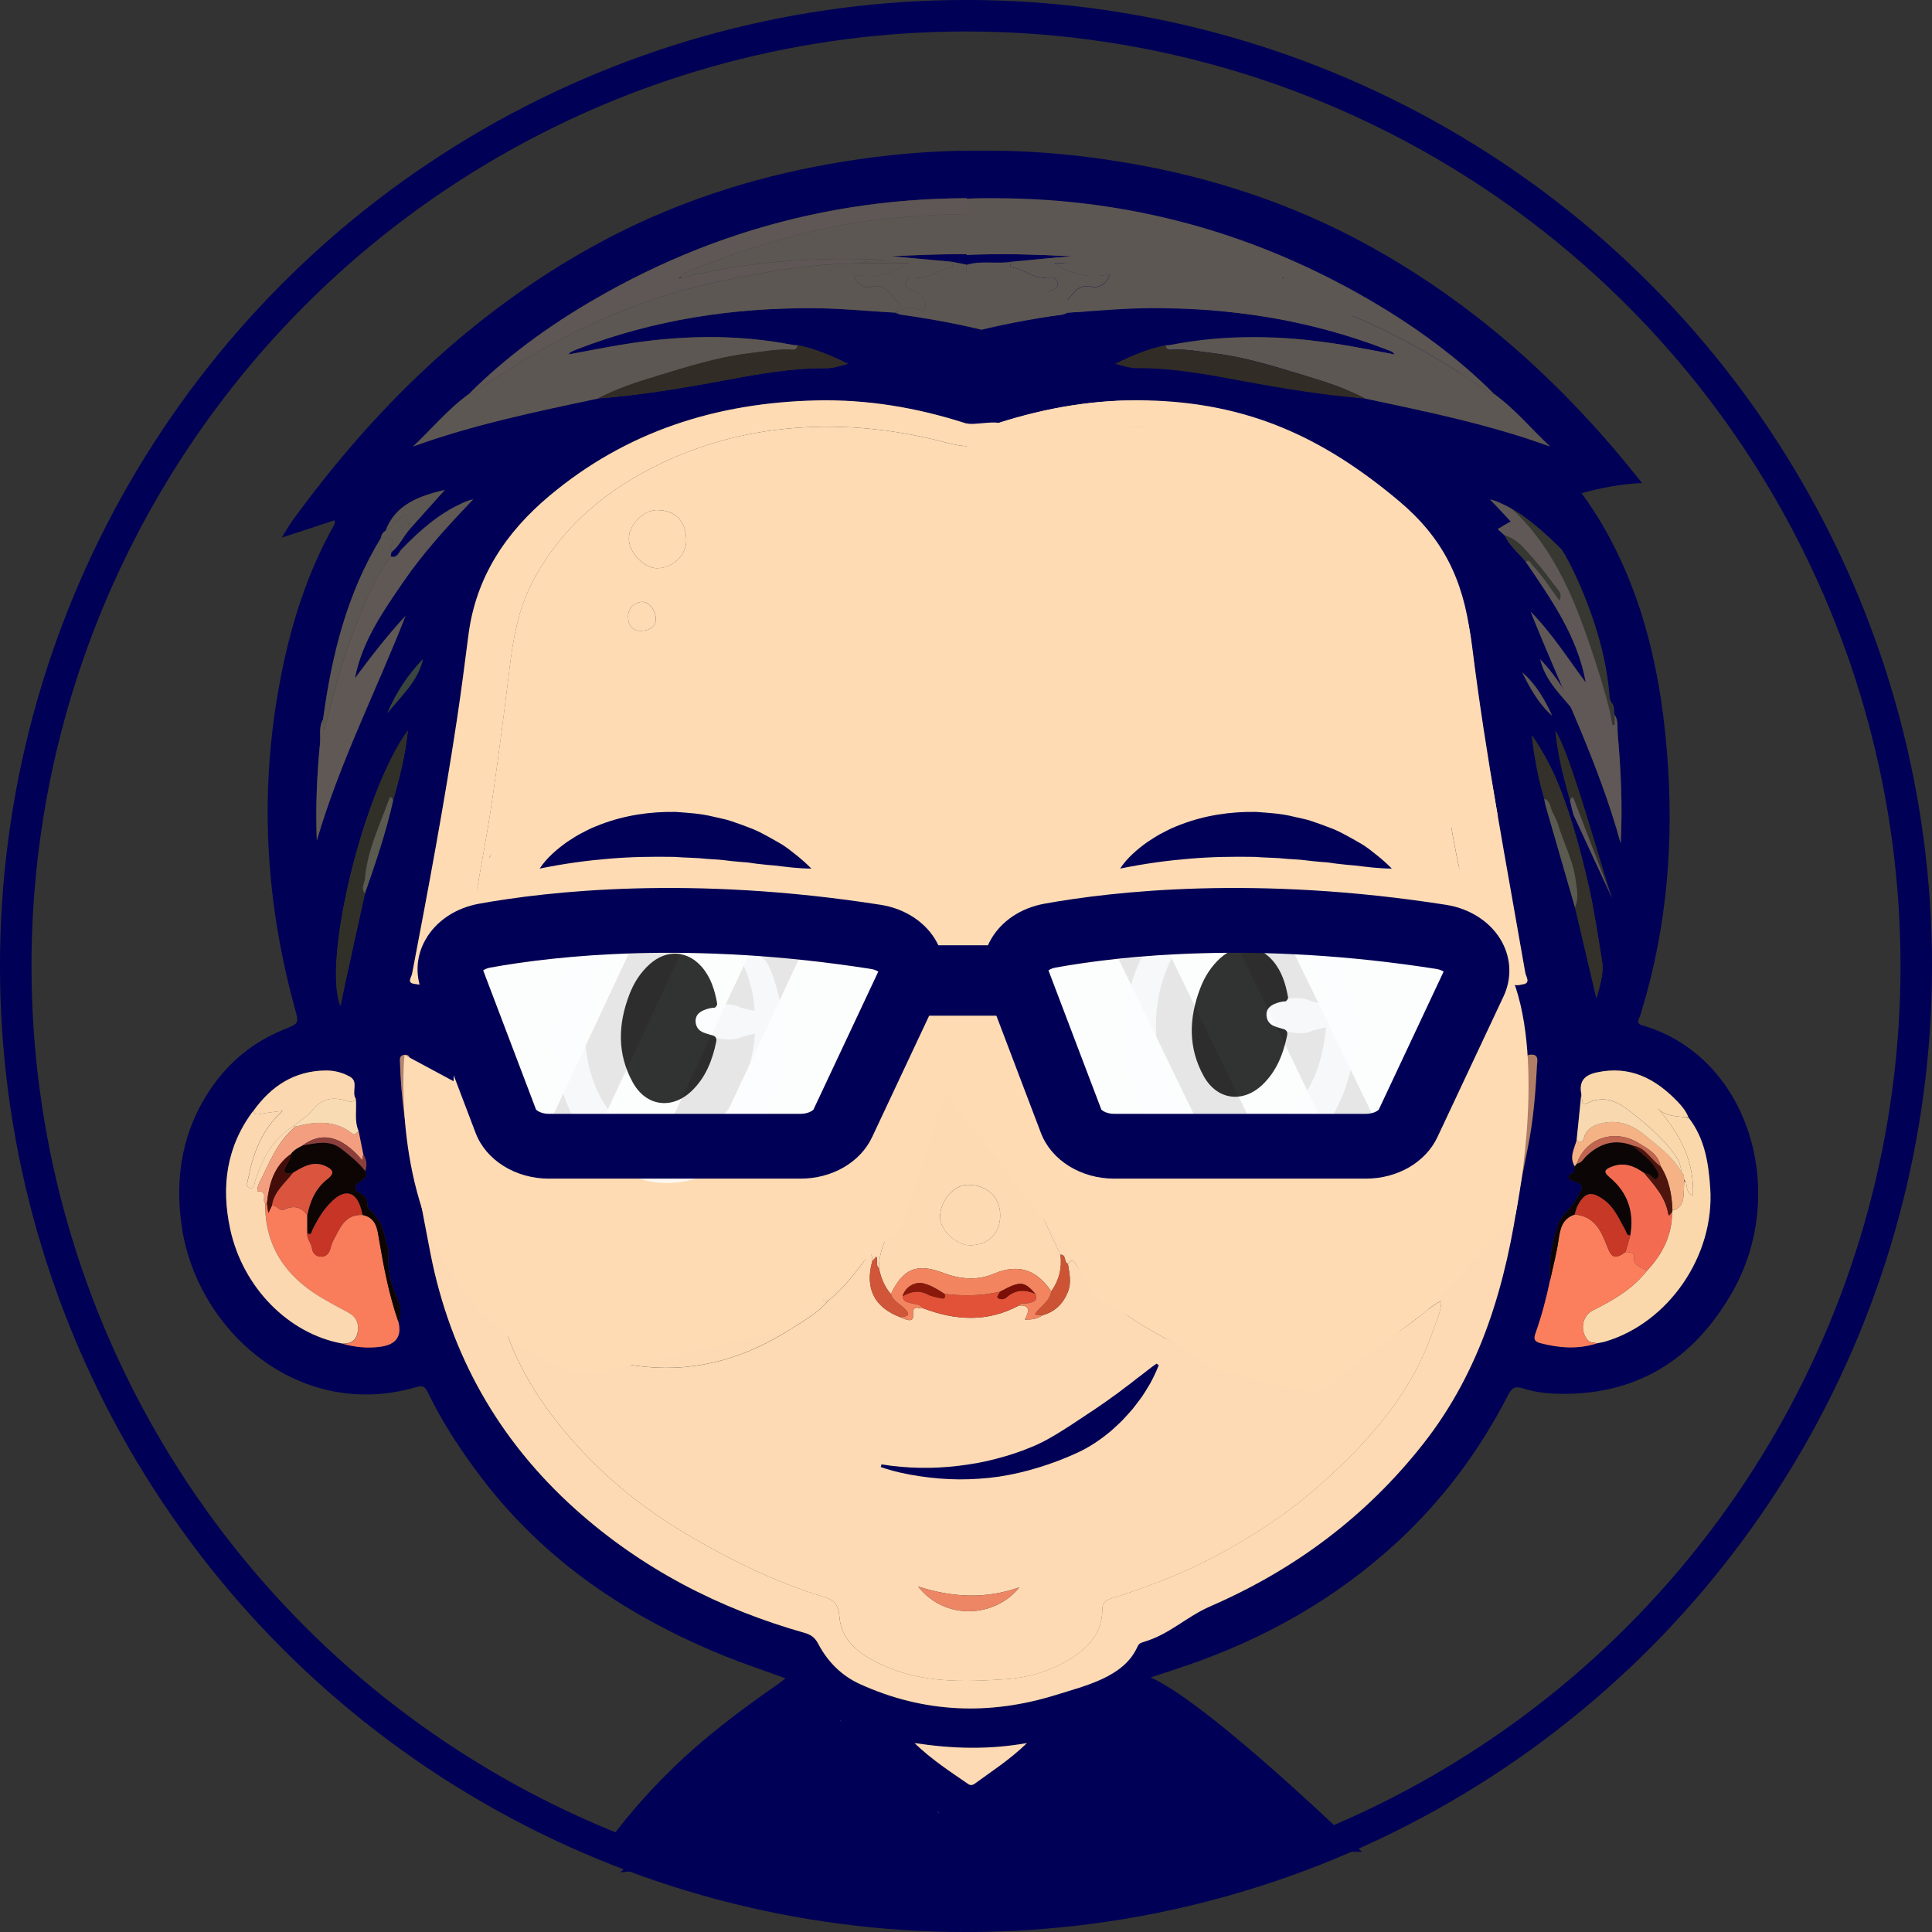 <?xml version="1.0" encoding="UTF-8"?>
<svg xmlns="http://www.w3.org/2000/svg" version="1.1" viewBox="0 0 546.58 546.58">
  <rect x="0" y="0" width="546.58" height="546.58" fill="#333333" stroke="none"/>
  <defs>
    <style>
      .cls-1 {
        fill: #8c3e3b;
      }

      .cls-2 {
        fill: #d15639;
      }

      .cls-3 {
        fill: #4d150d;
      }

      .cls-4 {
        fill: #5a5a50;
      }

      .cls-5 {
        fill: #c73526;
      }

      .cls-6 {
        fill: #050505;
      }

      .cls-7, .cls-8 {
        fill: #000056;
      }

      .cls-7, .cls-9 {
        stroke: #000056;
        stroke-miterlimit: 10;
        stroke-width: 8.91px;
      }

      .cls-10 {
        fill: #959193;
      }

      .cls-11 {
        fill: #450d09;
      }

      .cls-12 {
        fill: #fad4a9;
      }

      .cls-13 {
        fill: #f39f7f;
      }

      .cls-14 {
        fill: #b07e66;
      }

      .cls-15 {
        fill: #db553e;
      }

      .cls-16 {
        fill: #f9faf9;
      }

      .cls-17 {
        fill: #e6e6e6;
      }

      .cls-18 {
        fill: #fcfaf7;
      }

      .cls-19 {
        fill: #5d5753;
      }

      .cls-20 {
        fill: #fad7ae;
      }

      .cls-21 {
        fill: #f36c52;
      }

      .cls-22 {
        fill: #fcd9b3;
      }

      .cls-23 {
        fill: #0d0504;
      }

      .cls-24 {
        fill: #f8d4af;
      }

      .cls-25 {
        fill: #5e5755;
      }

      .cls-26 {
        fill: #5e5754;
      }

      .cls-27 {
        fill: #c0654f;
      }

      .cls-28 {
        fill: #363831;
      }

      .cls-29 {
        fill: #fad8ac;
      }

      .cls-30 {
        fill: #cc5435;
      }

      .cls-31 {
        fill: #333129;
      }

      .cls-32 {
        fill: #fbd3a9;
      }

      .cls-33 {
        fill: #f97c5b;
      }

      .cls-34 {
        fill: #fddab3;
      }

      .cls-35 {
        fill: #fcfdfc;
      }

      .cls-36 {
        fill: #fbfcfe;
      }

      .cls-37 {
        fill: #f7d8af;
      }

      .cls-38 {
        fill: #c73826;
      }

      .cls-39 {
        fill: #fcd8b2;
      }

      .cls-40 {
        fill: #fcd6ae;
      }

      .cls-41 {
        fill: #313028;
      }

      .cls-42 {
        fill: #ec8664;
      }

      .cls-43 {
        fill: #0c0505;
      }

      .cls-44 {
        fill: #5f5855;
      }

      .cls-45 {
        fill: #5f5856;
      }

      .cls-46 {
        fill: #f6f5f7;
      }

      .cls-47 {
        fill: #fddab2;
      }

      .cls-48 {
        fill: #fdd7af;
      }

      .cls-49 {
        fill: #f98c62;
      }

      .cls-50 {
        fill: #f5b285;
      }

      .cls-51 {
        fill: #fedbb3;
      }

      .cls-52 {
        fill: #f9dbb3;
      }

      .cls-53 {
        fill: #e15238;
      }

      .cls-54 {
        opacity: .82;
      }

      .cls-55 {
        fill: #7b0e06;
      }

      .cls-56 {
        fill: #fc7f5d;
      }

      .cls-57 {
        fill: #d99770;
      }

      .cls-58 {
        fill: #8a190b;
      }

      .cls-59 {
        fill: #fcfefd;
      }

      .cls-60 {
        fill: #383838;
      }

      .cls-61 {
        fill: #39453d;
      }

      .cls-62 {
        fill: #f2f6f5;
      }

      .cls-63 {
        fill: #342f27;
      }

      .cls-64 {
        fill: #f2855f;
      }

      .cls-65 {
        fill: #312c25;
      }

      .cls-66 {
        fill: #5e5653;
      }

      .cls-9 {
        fill: none;
      }

      .cls-67 {
        fill: #fbd8b0;
      }

      .cls-68 {
        fill: #fad3aa;
      }

      .cls-69 {
        fill: #8f918c;
      }

      .cls-70 {
        fill: #fcfdfd;
      }

      .cls-71 {
        fill: #b58570;
      }
    </style>
  </defs>
  <!-- Generator: Adobe Illustrator 28.6.0, SVG Export Plug-In . SVG Version: 1.2.0 Build 709)  -->
  <g>
    <g id="Layer_1">
      <g>
        <g>
          <path class="cls-28" d="M427.47,141.41v4.13l6.66,9.66s5.24,11.61,5.47,11.61,10.26,23.42,10.26,23.42l1.72,13.05,4.56,9.21,2.93-10.75-11.38-41.6-12.51-13.85-7.71-4.88Z"/>
          <path class="cls-8" d="M477.7,316.19c-.26-.05-.52-.08-.78-.11.17.15.41.22.78.11Z"/>
          <path class="cls-8" d="M456.78,204.45v.03s.02-.03,0-.03Z"/>
          <path class="cls-8" d="M192.13,78.8c.15-.04.29-.07.44-.11-.06-.08-.11-.18-.16-.29-.08.12-.17.25-.27.4Z"/>
          <path class="cls-8" d="M242.62,74.48h.13s-.03-.02-.04-.02c-.03,0-.06.01-.08.02Z"/>
          <path class="cls-8" d="M373.09,332.01s0-.09,0-.15c-.03.02-.05.03-.08.05.03.03.05.06.07.1Z"/>
          <path class="cls-8" d="M323.67,299.03s.03.02.04.02c.01-.03.03-.07.05-.1-.03.02-.06.05-.09.07Z"/>
          <path class="cls-8" d="M432.06,158.63c-.14.04-.29.11-.47.23.17-.09.33-.16.47-.23Z"/>
          <path class="cls-8" d="M476.47,333.79s0,0,0,0c0,.12,0,.24-.01.35.16.05.29.1.41.15-.09-.19-.22-.36-.4-.51,0,0,0,0,0,0Z"/>
          <path class="cls-8" d="M464.67,290.12c-1.26-.37-1.46-1.03-.91-2.18.38-.78.57-1.65.83-2.49,7.15-23.72,9.01-47.98,7.02-72.56-1.6-19.78-5.52-39.08-14.32-57.03-8.2-16.71-19.61-30.62-36.86-38.73-3.36-1.58-5.32-3.39-5.92-7.16-.4-2.52-1.66-4.98-2.87-7.3-5.86-11.22-14.58-19.97-24.71-27.27-26.97-19.43-57.74-28.34-90.34-31.72-20.39-2.11-40.7-.97-60.9,2.53-23.84,4.12-46.52,11.66-67.68,23.33-34.59,19.08-62.18,45.97-85.26,77.74-.97,1.34-1.78,2.8-3.05,4.82,5.53-1.81,10.23-3.36,14.92-4.89.29.74-.04,1.19-.3,1.66-8.58,15.42-13.28,32.1-16.07,49.4-4.73,29.37-2.7,58.34,5.16,86.96,1.19,4.34,1.19,4.3-3.01,5.99-8.46,3.4-15.3,8.9-20.49,16.38-8.3,11.98-10.57,25.36-8.47,39.51,4.38,29.56,33.31,55.01,66.37,45.3,1.72-.5,2.46-.13,3.23,1.48,4.19,8.72,9.51,16.76,15.37,24.44,17.79,23.3,41.22,38.98,68.05,49.95,5.75,2.35,11.65,4.3,17.75,6.53-.83.66-1.39,1.16-2.01,1.58-10.45,7.25-20.62,14.85-29.76,23.74-7.67,7.46-14.51,15.36-20.38,23.76h16.7c3.24-3.98,6.74-7.82,10.49-11.52-1.62,3.78-2.67,7.79-4.41,11.52h12.73c3.3-10.53,7.18-20.81,14.44-29.54.95-1.14,1.95-2.24,3-3.45,1.07,1.25.38,2.37.58,3.37.45,9.93,1.42,19.8,2.77,29.62h12.36c-.45-3.48-.81-6.95-1.09-10.44-1.09-8.75-2.05-17.5-.05-26.89,2.48,3.02,4.48,5.58,6.61,8.03,6.23,7.16,13.82,12.74,21.44,18.27,1.14.83,2.13,1.31.69,2.92-2.4,2.68-4.77,5.39-7.14,8.1h30.19c-2.13-2.47-4.26-4.94-6.41-7.39-1.46-1.67-1.72-2.43.42-3.88,9.75-6.59,18.62-14.22,25.96-23.5.53-.67,1.13-1.29,2.05-2.34,2.02,9.66.86,18.84-.16,28.01-.16,3.05-.46,6.08-.84,9.1h12.08c.62-4.49,1.13-9.01,1.47-13.55.42-5.55.02-11.16,1.19-16.66h0c-.45-.72-1.24-1.64-.44-2.28,1.12-.9,1.68.44,2.28,1.1,1.51,1.68,2.89,3.44,4.19,5.24v-1.35h23.01c-4.97-4.44-10.21-8.65-15.71-12.63-4.16-3.01-8.37-5.96-12.91-9.19,3.6-1.19,6.61-2.16,9.6-3.18,22.36-7.6,42.55-18.93,59.99-34.98,13.03-12,23.44-25.99,31.51-41.73,1.03-2.01,1.99-2.6,4.27-1.88,2.69.85,5.57,1.34,8.39,1.47,23.08,1.06,39.9-9.37,50.96-29.04,15.77-28.04,4.62-66.33-25.61-75.13ZM408.77,132.61h0c6.06-4.09,6.46-4.13,12.71.25,12.04,8.43,20.13,20.02,25.78,33.33,4.24,9.99,7.35,20.36,8.15,31.3.04.5.41.97.63,1.45.8.96.43,2.19.74,3.26,1.11,1.67.74,3.64.89,5.44.89,10.22,1.4,20.46.84,30.95-6.21-22.6-16.61-43.31-25.47-65.54,6.32,6.49,10.67,13.48,15.59,20.05-2.33-13.1-9.82-23.6-17.04-34.24,0,0,0,0,0,0-1.98-2.4-4.51-4.35-5.81-7.29-6.53-6.02-13.35-11.62-22.18-14.57,1.27-2.26,3.32-3.21,5.17-4.38h0ZM445.59,256.73c-2.78-9.61-5.56-19.23-8.33-28.84-.18-.62-.25-1.28-.38-1.92-1.73-5.87-2.85-11.86-3.51-17.98,3.28,4.77,5.96,9.84,8.04,15.18,3.52,9.03,5.98,18.38,8.13,27.83,1.57,6.9,2.52,13.88,3.69,20.84.62,3.65-.68,7.08-1.58,10.64-2.02-8.59-4.04-17.17-6.06-25.76h0s0,0,0,0ZM419.24,312.92c-1.08,26.85-24.9,51.5-51.92,53.72-8.81,1.32-17.41.42-25.83-2.46h0c-18.25-6.47-30.66-18.89-37.46-36.96-.8-2.12-1.9-4.19-1.94-6.55-2.33-8.26-2.56-16.63-1.35-25.08h0c.06-1.54-.44-3.17.72-4.54,1.68-9.08,5.51-17.19,10.99-24.57h0c8.91-12.26,20.66-20.06,35.68-22.75.96-.17,1.91-.36,2.87-.55,7.39-1.43,14.74-1.1,22.05.6,11.06,2.62,20.45,8.16,28.39,16.21,7.36,7.46,12.32,16.36,15.55,26.27t0,0s0,0,0,0c0,0,0,0,0,0,2.41,8.74,3.54,17.59,2.24,26.64h0ZM413.18,253.8c-6.05-6.69-12.97-12.33-21.58-17.35,6.81.8,12.19,2.95,17.64,5.14-4.01-5.69-8.72-10.62-14.29-14.66-17.87-12.97-37.29-18.12-58.85-10.89-9.89,3.32-18.13,9.15-24.11,17.88-.24.35-.44.73-.63,1.11-.03.06.05.18.15.48,14.06-5.55,28.62-7.66,44.68-5.99-11.17.92-20.95,3.48-29.92,8.41-15.24,8.38-26,20.87-32.73,36.86-.38.91-.86,1.79-1.14,2.73-.4,1.33-.95,1.48-2.07.65-11.27-8.36-22.41-8.02-33.4.57-.16.12-.41.12-.54.16-11.85-28.38-32.23-45.73-63.24-49.5,15.24-1.74,30.03.35,45.22,6.55-2.69-4.34-5.55-7.28-8.61-9.99-13.55-12.01-29.45-15.35-46.87-12.03-16.96,3.24-31.06,11.51-41.92,25.08-.72.89-1.33,1.87-2.56,3.63,5.4-3.1,10.37-4.41,15.54-5.36-6.78,4.56-12.84,9.86-18.38,15.77-6.13,7.21-11.41,14.93-14.44,24.01-.71,2.12-2.53,1.46-3.9,1.3-2.21-.27-.83-1.87-.66-2.79,4.59-23.99,9.1-47.99,12.73-72.14,1.19-7.91,2.21-15.84,3.23-23.77,2.1-16.34,10.53-28.98,22.89-39.35,21.83-18.32,47.34-26.35,75.47-27.01,14.38-.34,28.37,2.01,42.04,6.39,1.36.44,2.51.26,3.81-.12,15.34-4.58,30.99-7.2,47.02-6.01,28.23,2.08,53.64,10.97,74.54,30.99,11.13,10.65,16.36,23.71,18.21,38.64,3.84,30.87,9.7,61.42,15.01,92.06.18,1.03,1.53,2.8-.5,3.21-1.45.29-3.51.95-4.31-1.59-2.74-8.71-7.74-16.12-13.53-23.05ZM247.42,312.82c-1.05,12.89-6.4,23.96-14.8,33.52-10.17,11.57-22.8,18.79-38.38,20.28h0c-8.63,1.51-16.97.15-25.18-2.5h0c-14.32-4.9-25.34-13.83-32.93-26.95h0c-2.05-3.29-3.73-6.74-4.57-10.54t0,0h0c-2.75-7.71-3.64-15.66-3.1-23.79h0c.07-4.45.62-8.84,1.88-13.12h0c1.39-7.18,4.28-13.73,8.36-19.77,7.07-11.84,17.4-19.69,30.21-24.37,5.45-1.99,11.09-3.29,16.97-2.97,0,0,0,0,0,0,7.97-.73,15.58.77,22.96,3.68h0c17.54,7.29,29.44,19.93,35.85,37.78.25.71.39,1.46.58,2.19h0c.07.28.15.55.22.83,2.53,5.96,1.92,12.36,2.52,18.58t0,0c.26,2.2.31,4.39-.45,6.53-.05.2-.09.41-.14.61h0ZM111.2,226.57c-2,8.94-4.95,17.59-7.96,26.22-1.71,7.75-3.42,15.5-5.12,23.25-.59,2.69-1.15,5.4-1.81,8.51-5.17-12.72,6.56-60.8,19.07-77.9-.73,7.36-2.46,13.64-4.18,19.91h0ZM109.61,201.74c2.38-5.73,5.76-10.81,10.05-15.28-1.42,6.33-6.24,10.49-10.05,15.28ZM430.65,190.23c3.88,3.34,6.37,7.67,8.47,12.26-3.82-3.37-6.23-7.74-8.47-12.26ZM132.67,111.45c10.43-10.43,22.27-19.04,34.96-26.45,39.24-22.91,81.65-31.99,126.78-28.03,28.06,2.46,54.59,10.14,78.54,25.51,7.97,5.12,15.19,11.1,21.26,18.42,4,4.96,7.81,10.04,9.17,16.47,1.28,1.31.64,3.11,1.11,4.66.46,1.54,1.07,4.06-.5,4.85-1.96.98-4.61.9-6.51-.77-1.87-1.65-3.48-3.6-5.19-5.43-8.09-8.67-17.67-15.52-27.39-22.15-8.99-6.13-18.63-11.03-28.85-14.9-4.73-1.79-9.68-2.92-14.28-5.06-11.03-2.76-22.22-4.65-33.51-5.86-12-1.29-24.07-.74-36.15-.2,5.68.52,11.37,1.03,17.05,1.55h0c16.96,2.99,35.6,11.24,44.05,17.44-7.05,1.91-13.71,3.74-20.38,5.5-1.44.38-2.83-.29-4.16-.7-11.08-3.43-22.41-5.66-33.88-7.28-.51-.07-.99-.38-1.48-.57,0,0,0,0,0,.01h0c-7.75-.44-15.49-1.23-23.24-1.27-22.8-.12-45.05,3.26-66.43,11.47-.71.27-1.42.57-2.11.88-.18.08-.29.29-.72.74,5.2-.96,10.06-1.94,14.95-2.75,16.19-2.67,32.39-3.1,48.58.06.43.08.87.06,1.31.09,0,0,0,0,0,0,0,0,0,0,0,0,4.81.93,9.25,2.8,14.26,5.25-2.47.65-4.24,1.27-6.18,1.25-10.08-.09-19.92,1.78-29.77,3.61-11.54,2.14-23.12,4.05-34.84,4.96-17.59,3.72-35.2,7.38-52.26,13.55,5.31-4.99,9.92-10.59,15.81-14.85ZM90.54,210.26c.22-2.24-.41-4.63.86-6.74,2.45-18.09,6.73-35.6,16.4-51.38h0c.05-.89.52-1.53,1.26-1.98,2.85-7.53,9.53-9.83,16.78-11.58-3.31,3.71-6.63,7.42-9.94,11.12h0c-1.83,2.09-2.92,4.76-5.18,6.51-.07.4-.14.81-.2,1.21,1.89.64,2.31-1.22,3.13-2.07,4.99-5.11,10.24-9.84,16.82-12.86,1.06-.49,2.11-.98,3.39-1.21-7.07,7.4-13.96,14.87-19.74,23.3-5.81,8.47-11.69,16.86-13.71,27.31,4.53-6.08,9.12-12.09,14.3-17.62-8.29,21.19-18.66,41.51-25.09,63.55-.37-9.3.02-18.45.91-27.56ZM107.78,380.96c-3.71.54-7.36.17-10.95-.85,0,0,0,0,0,0,0,0,0,0,0,0-15.19-2.76-28.11-15.88-31.67-32.35-2.62-12.11-1.07-23.46,6.59-33.57h0c5.02-6.96,11.5-11.24,20.36-11.35,2.5-.03,4.83.59,6.92,1.78,2.51,1.43.33,4.35,1.64,6.26,0,0,0,0,0,0,.32,3.03-.49,6.16.78,9.11.44,2.2.88,4.4,1.33,6.59.89,1.48,1.19,3.03.55,4.7h0c.84,1.68-.36,2.3-1.51,3.03-1.7,1.08-1.55,2.48.06,3.26,1.56.75,2.04,1.8,2.12,3.3.02.32-.03.79.15.94,2.87,2.35,4.29,5.34,4.96,9.02.22,1.2.95,2.39.83,3.82-.34,4.09.39,8,2.07,11.76,1.07,2.39,1.89,4.87.68,7.5h0q1.53,6.1-4.92,7.04ZM275.72,504.64c-.6.44-1.22.49-1.82.08-4.97-3.46-10.1-6.71-15.18-11.58,10.96,1.65,20.98,1.91,31.8,0-4.96,4.79-10,7.99-14.81,11.51ZM429.78,337.09c-3.63,25.92-10.67,50.51-27.25,71.52-16.09,20.4-36.21,35.41-59.95,45.76-7.14,3.12-14.52,5.51-21.98,7.7-1.22.36-2.21.75-2.8,1.98-3.91,8.15-10.71,12.86-19.07,15.47-18.82,5.85-37.36,5.13-55.39-3.05-5.21-2.36-9.2-6.33-11.86-11.43-.89-1.7-1.99-2.55-3.86-3.08-24.16-6.86-46.02-18.13-64.76-34.92-21.74-19.48-35.44-43.69-41.07-72.39-1.18-6.01-2.3-12.04-3.44-18.06h0c-.87-2.12-1.23-4.34-1.22-6.63,0,0,0,0,0,0,0,0,0,0,0,0-.12-.18-.16-.38-.1-.6,0,0,0,0,0,0,0,0,0,0,0,0-2.32-9.45-3.56-19.05-3.86-28.77-.03-1-.17-2.03,1.28-2.17,1.54-.14,1.52.9,1.46,1.91-.64,9.76.26,19.38,2.64,28.87h0,0c.26.86.52,1.71.79,2.57.59.3.66.81.55,1.39,6.88,16.35,17.54,29.65,33.29,37.96,24.87,13.12,49.56,12.11,73.55-2.78.93-.57,1.87-1.11,2.81-1.67.2-.2.38-.36.56-.5,4.85-4.34,9.69-8.65,13.84-13.74,9.01-11.07,14.37-23.6,16.17-37.72.03-.24.12-.47.22-.7.03-.17.12-.34.21-.51.06-2.46.11-4.93.17-7.39-.23-3.6-.26-7.22-.75-10.78-.36-2.6.41-4.21,2.48-5.77,7.6-5.73,17.86-5.09,24.52,1.68.79.8,1.56,1.53,1.32,2.81-1.16,5.96-.54,12-.73,18h0c.03.7.07,1.39.1,2.09,1.36,7.42,2.93,14.75,6.05,21.71,12.76,28.51,39.22,45.3,70.37,43.98,13.16-.56,25.33-4.78,36.28-12.25.53-.36,1.13-.64,1.69-.96h0c9.02-6.49,16.02-14.77,21.66-24.27h0c1.34-2.84,2.67-5.69,4.01-8.53h0c1.89-6.37,3.85-12.69,4.34-19.4.32-4.38.27-8.72.16-13.09-.03-1.04-1.39-2.9,1-2.96,2.28-.05,1.67,1.9,1.61,3.18-.4,7.85-1.04,15.67-2.63,23.39-.83,4.04-1.6,8.1-2.39,12.14ZM454.16,379.53c-.73.22-1.5.32-2.24.48-5.37,1.74-10.72,1.38-16.1-.03-1.81-.47-1.94-1.24-1.39-2.8,1.75-4.95,3.09-10.02,4.15-15.16-.42-5.48.47-10.87,2.33-15.91.98-2.64,3.9-4.43,5.19-7.22.88-1.91,3-3.71-.94-4.71-1.24-.32-2.33-1.45-.08-2.41.34-.14.29-1.18.42-1.81,0,0,0,0,0,0-1.63-2.61-.09-4.98.55-7.43t0,0h0c.44-4.36.88-8.72,1.33-13.07-.7-3.6.94-5.31,4.4-6.06,9.39-2.03,16.59,1.76,22.83,8.26,1.27,1.32,2.45,2.75,3.1,4.53,4.6,5.87,5.67,12.88,6.14,19.98,1.27,19.07-11.78,38.04-29.68,43.37Z"/>
          <path class="cls-51" d="M413.36,248.26c-3.38-15.35-5.43-30.9-7.38-46.47-1.12-8.97-1.73-18.04-4.03-26.83-2.35-9.02-6.75-16.97-13.09-23.87-15.33-16.68-34.82-25.26-56.69-29.07-17.44-3.03-34.63-.98-51.58,3.51-4.29,1.14-8.21.93-12.52-.21-14.11-3.75-28.42-5.36-43.13-4.24-14.64,1.11-28.43,5-41.25,11.68-14.1,7.34-25.79,17.78-33.2,32.14-3.93,7.61-5.38,16.08-6.4,24.59-1.48,12.34-3.09,24.68-4.87,36.98-1.2,8.3-2.8,16.54-4.22,24.81-.11.67-.09,1.32.55,1.76,0,0,0,0,0,0h0c5.54-5.9,11.6-11.21,18.38-15.77-5.17.95-10.14,2.27-15.54,5.36,1.24-1.76,1.85-2.74,2.56-3.63,10.85-13.57,24.96-21.84,41.92-25.08,17.42-3.33,33.32.02,46.87,12.03,3.06,2.71,5.93,5.65,8.61,9.99-15.19-6.2-29.98-8.3-45.22-6.55,31.02,3.76,51.4,21.12,63.24,49.5.13-.03.38-.03.54-.16,10.99-8.59,22.13-8.93,33.4-.57,1.12.83,1.67.68,2.07-.65.28-.94.76-1.82,1.14-2.73,6.73-16,17.48-28.49,32.73-36.86,8.97-4.93,18.75-7.48,29.92-8.41-16.05-1.67-30.61.44-44.67,5.99-.09-.3-.18-.42-.15-.48.19-.38.39-.76.63-1.11,5.99-8.72,14.22-14.56,24.11-17.88,21.56-7.23,40.98-2.08,58.85,10.89,5.57,4.04,10.28,8.97,14.29,14.66-5.45-2.19-10.84-4.33-17.64-5.14,8.61,5.02,15.53,10.66,21.58,17.35,1.27-1.8.56-3.82.18-5.54ZM181.47,178.48c-2.46.08-3.75-1.47-3.77-3.9-.02-2.39,1.43-3.92,3.59-4.28,2.1-.35,4.22,2.15,4.28,5.01-.15,2.04-1.89,3.09-4.09,3.16ZM185.87,160.76c-3.8-.03-8.03-4.54-7.95-8.49.07-3.93,4.2-8.03,8.02-7.97,5.21.08,8.12,3.09,8.21,8.49.07,4.27-3.8,7.99-8.28,7.96ZM366.02,156.34c3.19-.34,6.5,3.37,6.43,6.87-.06,3.37-3.37,6.7-6.71,6.76-3.23.06-5.81-2.97-5.8-6.83-.57-4.6,2.5-6.43,6.08-6.8ZM368.02,192.39c-3.62.03-6.76-3.39-6.73-7.31.04-4.07,2.63-6.45,6.9-6.57,5.2-.14,7.05,2.5,7.45,6.68.39,4.01-3.27,7.17-7.62,7.2Z"/>
          <path class="cls-34" d="M427.69,333.81s0,0,0,0h0s0,0,0,0c-.15,3.4-1.54,6.22-4.01,8.53,0,0,0,0,0,0,0,0,0,0,0,0-5.64,9.5-12.64,17.78-21.66,24.27h0,0c-1.71,3.87-5.67,4.77-8.84,6.72-6.6,4.05-13.97,5.76-21.47,6.86-6.54.96-13.12,1.28-19.8.61-3.29-.33-6.73-.67-9.82-1.38-3.67-.85-7.66-1.65-10.96-3.79-1.42-.92-2.41-1.28-3.6.01.26,1.68,3.81.28,2.76,3.08,10.73,6.37,22.17,9.09,34.74,7.97,9.32-.83,18.05-3.18,26.3-7.42,4.49-2.3,8.43-5.46,12.37-8.57,1.19-.94,2.33-1.9,4.05-2.63-.08,3.07-1.35,5.43-2.19,7.96-5.85,17.5-17.47,30.81-30.81,42.89-10.51,9.52-22.32,17.13-35.02,23.41-8.15,4.03-16.67,7.1-25.3,9.88-1.71.55-2.57,1.2-2.58,3.12-.02,6.36-3.68,10.59-8.7,13.77-5.74,3.64-12.24,5.53-18.9,5.97-11.47.75-23.05,1.09-33.92-3.73-6.26-2.77-12.32-6.61-12.86-14-.33-4.54-2.7-5.05-5.68-5.98-12.57-3.93-24.28-9.65-35.67-16.23-11.75-6.79-22.38-14.91-31.6-24.8-7.92-8.49-14.7-17.78-19.36-28.58-1.64-3.8-2.77-7.81-4.74-11.47-.26-.49-.04-1.24-.04-2.19,3.01,1.4,5.03,3.72,7.45,5.47,10.42,7.53,21.88,11.88,34.79,13.11,15.21,1.46,28.66-2.75,41.26-10.77,3.67-2.34,7.51-4.47,10.37-7.87-.41-.03-1.19-.06-1.19-.1-.09-3.49-2.24-1.19-3.52-1.27.19-.17.37-.33.56-.5-.18.14-.36.3-.56.5-.94.56-1.89,1.1-2.81,1.67-23.99,14.89-48.69,15.9-73.55,2.78-15.75-8.31-26.41-21.61-33.29-37.96-2.25.37-.98,2.31-1.54,3.43,0,0,0,0,0,0h0c1.15,6.02,2.26,12.05,3.44,18.06,5.63,28.7,19.33,52.91,41.07,72.39,18.74,16.79,40.6,28.07,64.76,34.92,1.87.53,2.97,1.38,3.86,3.08,2.67,5.1,6.65,9.07,11.86,11.43,18.04,8.18,36.57,8.9,55.39,3.05,8.37-2.6,18.93-5.02,22.85-13.18.59-1.23.73-1.44,1.95-1.8,7.46-2.19,11.92-7.06,19.06-10.17,23.74-10.35,43.87-25.36,59.95-45.76,16.57-21.01,23.62-45.61,27.25-71.52v-4.68c-.83.56-1.46.98-2.09,1.41Z"/>
          <path class="cls-51" d="M431.02,278.44c2.04-.41.68-2.18.5-3.21-5.31-30.64-11.17-61.19-15.01-92.06-1.86-14.94-7.09-27.99-18.21-38.64-20.9-20.02-46.32-28.91-74.54-30.99-16.03-1.18-31.68,1.44-47.02,6.01-1.3.39-2.45.56-3.81.12-13.67-4.38-27.65-6.73-42.04-6.39-28.14.67-53.64,8.7-75.47,27.01-12.36,10.37-20.79,23.01-22.89,39.35-1.02,7.93-2.04,15.87-3.23,23.77-3.64,24.15-8.14,48.16-12.73,72.14-.18.92-1.56,2.52.66,2.79,1.37.17,3.19.82,3.9-1.3,3.03-9.08,10-14.25,16.13-21.46,0,0-1.69-2.55-1.69-2.55-.64-.45-.67-1.09-.55-1.76,1.42-8.27,3.01-16.51,4.22-24.81,1.78-12.3,3.39-24.64,4.87-36.98,1.02-8.51,2.47-16.98,6.4-24.59,7.41-14.36,19.1-24.8,33.2-32.14,12.82-6.67,26.62-10.56,41.25-11.68,14.71-1.12,29.02.49,43.13,4.24,4.3,1.14,8.23,1.35,12.52.21,16.95-4.5,34.14-6.54,51.58-3.51,21.87,3.8,41.36,12.39,56.69,29.07,6.34,6.9,10.73,14.85,13.09,23.87,2.29,8.78,2.91,17.85,4.03,26.83,1.95,15.57,3.99,31.12,7.38,46.47.38,1.71,1.08,3.74-.18,5.54,5.79,6.93,10.79,14.34,13.53,23.05.8,2.54,2.86,1.88,4.31,1.59Z"/>
          <path class="cls-40" d="M348.12,358.08c7.98-7.94,15.84-16,23.74-24.01.58-.59,1.23-1.14,1.23-2.06-.02-.03-.05-.06-.07-.1-2.08,1.33-4.15,2.69-6.26,3.97-2.39,1.46-4.8,2.79-7.44.41-.35-.32-1.03-.47-1.52-.41-7.73,1.01-13.63-3.6-19.96-6.65-3.53-1.7-3.47-3.59-.77-6.41,4.05-4.23,9.5-5.66,14.81-7.21,10.35-3.02,20.91-2.78,31.46-1.36,1.73.23,3.97.32,4.93,2.47,2.44-1.15,3.09-4.08,5.35-5.41h0c-9.95-8.19-20.93-14.02-34.15-14.3-10.96-.23-20.9,3.22-30.04,9.13-3.37,2.18-6.78,4.25-10.91,5.23,1-4.61,3.4-8.35,5.19-12.34-.01,0-.03-.02-.04-.02-4.1,3.34-7.58,7.31-11.14,11.19-3.27,3.56-6.54,7.11-9.83,10.64-.06.07-.4-.12-.61-.19.04,2.36,1.14,4.43,1.94,6.55,6.8,18.06,19.21,30.48,37.46,36.96h0c2.99-1.18,4.51-3.99,6.63-6.1Z"/>
          <path class="cls-19" d="M392.3,100.16c-16.77-14.91-36.41-24.61-57.61-31.19-27.39-8.51-55.46-9.95-83.88-7.11-19.38,1.93-37.68,7.71-55.69,14.71-.71.28-1.41.61-2.07.99-.19.11-.32.36-.64.84.05.11.1.21.16.29,19.38-4.91,38.62-6.04,58.23-5.16-2.81.63-5.54.04-8.1.92.01,0,.03.02.04.02h14.37c-5.41,3.44-10.28,4.28-15.76,3.1,1.14,2.94,3.12,4.06,5.5,3.52,4.13-.94,5.09,2.98,7.51,4.58,1.02.67-.68,1.79-1.03,2.75,2.08-.83,4.02-1.9,6.48-.9,1.75.71,2.36-.43,1.87-2.14-.47-1.65-1.82-2.3-3.21-3.01-1.08-.55-2.78-.84-2.27-2.64.43-1.51,1.9-1.3,3.04-1.18,3.71.39,6.44-2.45,9.9-2.89.89-.11.2-1.06.03-1.63h0c-5.68-.51-11.37-1.03-17.05-1.55,12.08-.53,24.14-1.08,36.15.2,11.29,1.21,22.48,3.1,33.51,5.86,7.23-.14,14.01,2.21,20.75,4.26,7.16,2.18,14.42,4.14,21.26,7.37,11.68,5.52,22.59,12.22,32.81,20.1,2.63,2.02,3.96,5.26,6.79,7.07-1.37-6.43-5.17-11.51-9.17-16.47-1.11,1.08-1.48-.34-1.92-.73Z"/>
          <polygon class="cls-25" points="253.33 88.44 253.33 88.44 253.33 88.44 253.33 88.44"/>
          <path class="cls-39" d="M248.01,305.68c-.6-6.23,0-12.62-2.52-18.58-2.01.66-3.41,2.06-4.82,3.59-4.29,4.63-8.71,9.13-13.08,13.68h0s0,0,0,0c.65,2.04,1.3,4.07,2.02,6.31-2.76.62-4.77-1.38-7.14-1.93-4.75,3.89-8.33,8.92-12.67,13.22-2.08,2.07-4.2,4.06-6.46,5.93h0c-6.69,8.08-14.37,15.21-21.71,22.66-3.52,3.57-7.06,7.1-10.58,10.66-.84.84-1.86,1.57-2,2.9,8.21,2.65,16.55,4,25.18,2.5h0,0c7.26-7.35,14.47-14.74,21.78-22.04,9.71-9.69,19.22-19.58,28.51-29.67.79-.86,1.93-1.4,2.9-2.09.05-.2.09-.41.14-.61-.07-2.19-.56-4.41.45-6.53Z"/>
          <path class="cls-19" d="M186.11,106.29c8.42-2.53,16.83-5.24,25.63-6.31,3.78-.46,7.52-1.17,11.36-1.11.97.02,2.33.52,2.56-1.19,0,0,0,0,0,0-.44-.03-.88,0-1.31-.09-16.19-3.17-32.39-2.74-48.58-.06-4.89.81-9.74,1.79-14.95,2.75.43-.45.55-.66.72-.74.69-.32,1.4-.61,2.11-.88,21.39-8.21,43.63-11.59,66.43-11.47,7.75.04,15.49.82,23.24,1.27h0s0,0,0-.01c0,0,0,0,0,0,0,0,0,0,0,0,.35-.97,2.05-2.08,1.03-2.75-2.42-1.6-3.38-5.52-7.51-4.58-2.39.54-4.37-.57-5.5-3.52,5.48,1.18,10.35.34,15.76-3.1h-14.5c-14.08.18-27.83,2.61-41.54,5.67-24.21,5.41-45.83,16.33-66.12,30.24-.7.48-1.27,1.26-2.29,1.06h0c-5.89,4.25-10.5,9.86-15.81,14.85,17.07-6.17,34.67-9.83,52.26-13.55,5.4-2.83,11.2-4.71,16.98-6.45Z"/>
          <path class="cls-48" d="M416.99,286.28c-.65.15-.84-1.55-1.74-.43,0,0,0,0,0,0-.36,1.84-1.84,2.86-3.02,4.1-4.95,5.22-9.91,10.44-14.87,15.66.4,1.58.82,3.15,1.21,4.73.2.83.78,1.82.1,2.47-.71.69-1.59-.11-2.35-.38-.92-.32-1.8-.74-2.7-1.11,0,0,0,0,0,0h0c-2.26,1.33-2.9,4.26-5.35,5.41-5.06,5.04-10.11,10.09-15.17,15.13,0,0,0,0,0,0,0,.05,0,.1,0,.15,0,.92-.65,1.47-1.23,2.06-7.9,8.02-15.76,16.07-23.74,24.01-2.12,2.11-3.65,4.92-6.63,6.1t0,0c8.41,2.89,17.01,3.78,25.83,2.46,4.26-2.46,6.52-6.92,10.04-10.15,2.3-2.1,4.45-4.49,6.6-6.82,5.03-5.47,9.88-11.14,15.22-16.29,6.88-6.64,12.83-14.18,20.06-20.46,1.3-9.05.17-17.9-2.24-26.64Z"/>
          <polygon class="cls-35" points="416.99 286.28 416.99 286.28 416.99 286.28 416.99 286.28"/>
          <path class="cls-47" d="M253.64,344.44c-2.26,4.57-5.09,8.99-4.95,14.41h0c.53,2.69,1.53,5.16,3.35,7.25,3.54-7.39,7.53-8.74,14.72-6.02,4.72,1.79,9.66,2.31,14.37.29,6.99-3,12.21-1.11,16.28,4.98,0,0,0,0,0,0,0,0,0,0,0,0,2.22-3.13,3.09-6.59,2.61-10.4t0,0c-2.48-5.18-4.81-10.43-7.47-15.52-2.68-5.12-3.67-10.63-4.23-16.24-.3-3.01-1.21-5.99-.66-9.06h0c-.03-.7-.07-1.39-.1-2.09-.7-.57-.68-1.4-.55-2.11.82-4.69-1.36-7.66-5.37-9.63,0,0,0,0,0,0-6.1-1.99-12.06-2.14-17.75,1.3-1.76,1.01-2.87,2.47-3.16,4.51h0c-.06,2.46-.11,4.93-.17,7.39.54,10.95-2.08,21.17-6.9,30.94ZM273.73,335.19c5.5-.04,9.25,3.47,9.24,8.64,0,5.13-3.42,8.48-8.6,8.46-3.87-.02-8.47-4.39-8.43-8.02.05-4.56,3.9-9.06,7.79-9.09Z"/>
          <path class="cls-47" d="M260.33,314.01c.07-.17.15-.34.21-.51-.09.16-.18.33-.21.51Z"/>
          <path class="cls-39" d="M148.79,308.02c.15-.17.78.1,1.18.16h0c4.57-9.85,11.21-17.72,21.25-22.37,0,0,0,0,0,0h0c9.53-10.11,19.05-20.23,28.6-30.32.67-.7,1.46-1.28,2.2-1.92h0s0,0,0,0c2.27-2.42,4.54-4.84,6.82-7.27-7.38-2.91-14.99-4.41-22.96-3.68-2.72,3.44-5.73,6.6-8.99,9.53-1.97,3.21-5,5.45-7.56,8.1-9.67,10-19.49,19.85-29.11,29.9-3.99,4.16-7.45,8.82-11.76,12.69-.53,8.14.35,16.09,3.1,23.79h0c3.46-3.62,6.97-7.2,10.38-10.87,2.34-2.53,4.54-5.19,6.86-7.74Z"/>
          <path class="cls-24" d="M302.69,320.87c3.29-3.53,6.57-7.08,9.83-10.64,3.56-3.88,7.04-7.85,11.14-11.19.03-.02.06-.05.09-.07,2.41-2.68,4.48-5.66,7.23-8.03,0,0,0,0,0,0,0,0,0,0,0,0-1.11-1.92,1.17-1.54,1.67-2.41,2.44-4.32,5.88-7.84,9.3-11.4,7.09-7.38,14.03-14.92,21.11-22.32,1.2-1.25,1.76-3.06,3.44-3.86,0,0,0,0,0,0,2.18-2.38,4.36-4.76,6.55-7.14-7.31-1.7-14.66-2.03-22.05-.6-2.27,2.59-4.54,5.19-6.81,7.78,0,0,0,0,0,0-.93,2.75-3.25,4.44-5.33,6.04-4.14,3.18-7.15,7.36-10.74,11.01-3.43,3.49-6.71,7.12-10.08,10.68-4.06,4.29-8.15,8.55-12.19,12.85-1.51,1.61-3.18,2.98-5.11,4.04-1.21,8.45-.98,16.82,1.35,25.08h0c.21.07.54.26.61.19Z"/>
          <path class="cls-66" d="M331.17,503.96c-1.89-3.49-3.88-6.93-6.03-10.27-1.17,5.49-.77,11.11-1.19,16.66-.34,4.54-.86,9.05-1.47,13.55h8.69v-19.93Z"/>
          <path class="cls-39" d="M239.58,283.67c-7.51-13.11-18.9-21.82-32.53-27.84-1.68-.74-3.97-.15-5.03-2.27h0c-.74.64-1.54,1.21-2.2,1.92-9.54,10.1-19.07,20.21-28.6,30.32h0c9.03-3.57,18.34-4.9,27.92-2.99,12.93,2.58,22.38,9.87,28.45,21.56h0c4.37-4.55,8.79-9.06,13.08-13.68,1.41-1.52,2.81-2.93,4.82-3.59h0c-.07-.28-.15-.55-.22-.83h0c-3.12,1.77-4.24-.06-5.69-2.59Z"/>
          <path class="cls-22" d="M171.05,361.22c3.52-3.56,7.07-7.1,10.58-10.66,7.34-7.45,15.02-14.58,21.71-22.66h0c-.02-1.3.08-2.55.49-3.83.47-1.47-.08-2.56-1.79-2.74,0,0,0,0,0,0,0,0,0,0,0,0,.95,3.68-.76,6.9-3.86,9.49-5,4.19-10.14,3.15-15.52,1.35-.9-.3-1.94-.29-2.91-.3-6.96-.02-13.93.16-20.88-.07-4.3-.14-8.64-.44-12.77-1.91-.84-.24-1.78-.31-2.49-.75-1.52-.94-4-1.4-3.88-3.51.11-1.86,1.66-3.33,3.39-4.52,2.6-1.78,5.98-2.03,8.25-4.37-5.32-2.56-3.93-3.68-9.29.97-1.89,1.64-3.94,3.09-5.51,5.05-2.98,3.72-2.88,6.11.28,9.79.6.7.17,3.44-.73,4.62h0c7.6,13.11,18.62,22.04,32.93,26.95,0,0,0,0,0,0,.14-1.33,1.16-2.06,2-2.9Z"/>
          <path class="cls-25" d="M134.96,110.39c20.29-13.91,41.91-24.83,66.12-30.24,13.7-3.06,27.46-5.49,41.54-5.67.03,0,.06-.01.08-.02,2.56-.89,5.3-.3,8.1-.92-19.62-.88-38.86.25-58.23,5.16-.15.04-.29.07-.44.11.11-.15.2-.28.27-.4.32-.48.44-.73.64-.84.66-.38,1.36-.71,2.07-.99,18.01-7,36.31-12.78,55.69-14.71,28.43-2.84,56.49-1.4,83.88,7.11,21.2,6.58,40.84,16.28,57.61,31.19.43.39.8,1.81,1.92.73-6.07-7.31-13.29-13.3-21.26-18.42-23.95-15.37-50.48-23.05-78.54-25.51-45.13-3.96-87.54,5.13-126.78,28.03-12.69,7.41-24.53,16.02-34.96,26.45h0c1.02.21,1.59-.57,2.29-1.06Z"/>
          <path class="cls-22" d="M136.86,332.55c-3.16-3.68-3.26-6.07-.28-9.79,1.57-1.96,3.62-3.41,5.51-5.05,5.36-4.64,3.97-3.53,9.29-.97,8.78-2.76,17.78-3.78,26.96-3.29,0,0,0,0,0,0,0,0,0,0,0,0,3.36-.11,6.69.02,9.87,1.29h0s0,0,0,0c5.37.59,10.2,2.3,13.82,6.58,0,0,0,0,0,0,1.71.19,2.26,1.28,1.79,2.74-.4,1.27-.51,2.53-.49,3.83h0c2.25-1.87,4.37-3.86,6.46-5.93,4.34-4.3,7.91-9.33,12.67-13.22-9.08-6.3-18.76-11.15-30.06-11.7-13.55-.67-25.17,4.31-35.7,12.42-2.21,1.7-4.39,3.58-7.64,3.81.32-1.8.61-3.46.9-5.11h0c-.41-.06-1.03-.33-1.18-.16-2.32,2.55-4.51,5.22-6.86,7.74-3.41,3.67-6.91,7.25-10.38,10.87t0,0c.85,3.81,2.52,7.26,4.57,10.54h0c.9-1.18,1.34-3.92.73-4.62Z"/>
          <path class="cls-45" d="M403.6,136.99c8.83,2.95,15.65,8.55,22.18,14.57,3.51.93,5.53,3.82,7.77,6.26,2.7,2.94,5,6.26,7.47,9.42.5.64.66,1.35.13,2.62-2.55-3.57-4.78-7.07-7.66-10.03-.43-.44-.63-1.43-1.43-1.2-.14.06-.29.14-.47.23,0,0,0,0,0,0,0,0,0,0,0,0,0,0,0,0,0,0,7.23,10.63,14.71,21.14,17.04,34.24-4.92-6.57-9.27-13.56-15.59-20.05,8.87,22.23,19.27,42.94,25.47,65.54.56-10.5.05-20.74-.84-30.95-.16-1.8.22-3.77-.89-5.44v2.26s.02.02,0,.03v.52c-.19.04-.37.08-.56.13-.24-1.21-.48-2.43-.72-3.64-1.49-6.15-3.42-12.17-5.43-18.17-3.98-11.87-8.61-23.42-16.62-33.27-6.01-7.38-13.3-12.92-22.57-15.62-.91-.26-2.37-.1-2.1-1.82,0,0,0,0,0,0-1.86,1.17-3.9,2.12-5.17,4.38Z"/>
          <path class="cls-33" d="M112.69,373.92c-2.59-7.5-4.1-15.26-5.42-23.06-.53-3.15-.77-6.32-4.71-7.14,0,0,0,0,0,0-5.18-.24-6.46,3.96-8.37,7.41-.36.66-.5,1.44-.73,2.17-.4,1.24-1.13,2.2-2.5,2.23-1.53.03-2.51-.96-2.69-2.36-.19-1.55-1.57-2.68-1.32-4.32v-5.03s0,0,0,0h0c-1.61-2.33-3.81-2.9-6.44-1.67-1.5.7-2.2-1.31-3.58-1.06-.3.63-.61,1.26-1.01,2.09-.15-1.04-.27-1.9-.39-2.75h0c-.16,0-.33.01-.49.01h0s0,0,0,0c-.1,11.95,5.63,20.48,15.59,26.5,2.52,1.52,5.12,2.92,7.73,4.28,2.34,1.22,3.26,3.02,2.86,5.63-.4,2.59-2.04,3.36-4.38,3.29,0,0,0,0,0,0,3.59,1.02,7.24,1.39,10.95.85q6.44-.94,4.92-7.04h0Z"/>
          <path class="cls-59" d="M289.38,523.89h18.8c1.03-3.03,2-6.08,3.07-9.1,1.02-9.17,2.18-18.35.16-28.01-.92,1.05-1.52,1.66-2.05,2.34-7.34,9.28-16.21,16.91-25.96,23.5-2.14,1.44-1.88,2.21-.42,3.88,2.15,2.45,4.28,4.92,6.41,7.39Z"/>
          <path class="cls-70" d="M241.12,523.89h18.07c2.37-2.71,4.74-5.41,7.14-8.1,1.44-1.61.44-2.1-.69-2.92-7.62-5.54-15.21-11.11-21.44-18.27-2.13-2.45-4.13-5.01-6.61-8.03-1.99,9.38-1.03,18.13.05,26.89.92,3.57,2.13,7.03,3.48,10.44Z"/>
          <path class="cls-67" d="M101.2,376.83c.4-2.61-.51-4.41-2.86-5.63-2.61-1.36-5.21-2.76-7.73-4.28-9.96-6.01-15.69-14.55-15.59-26.5h0c-1.02-.87,1-3.56-2.07-3.36-.37.03.02-1.66.38-2.36,2.9-5.66,5.09-11.79,10.29-15.98,0,0,0,0,0,0,0,0,0,0,0,0-.25-.02-.49-.03-.74-.05,0,0,0,0,0,0,0,0,0,0,0,0-5.72,3.55-8.6,9.07-10.66,15.2-.27.82-.17,2.46-1.4,2.22-1.45-.29-.81-1.65-.6-2.74,1.4-7.2,3.88-13.81,9.73-19.08-2.11.28-4.25.45-6.33.87-1.06.21-1.71.23-1.9-.97h0c-7.66,10.12-9.21,21.47-6.59,33.57,3.56,16.47,16.48,29.59,31.67,32.35,0,0,0,0,0,0,2.33.07,3.98-.7,4.38-3.29Z"/>
          <path class="cls-19" d="M269.15,75.67c-3.47.44-6.2,3.28-9.9,2.89-1.14-.12-2.62-.33-3.04,1.18-.51,1.8,1.19,2.09,2.27,2.64,1.38.7,2.74,1.36,3.21,3.01.48,1.71-.12,2.85-1.87,2.14-2.46-1-4.4.07-6.48.9,0,0,0,0,0,0,0,0,0,0,0,0,.49.2.97.5,1.48.57,11.47,1.62,22.8,3.85,33.88,7.28,1.33.41,2.72,1.08,4.16.7,6.67-1.77,13.33-3.59,20.38-5.5-8.45-6.2-27.1-14.45-44.05-17.44,0,0,0,0,0,0,.17.57.86,1.52-.03,1.63Z"/>
          <path class="cls-44" d="M114.71,174.27c-5.18,5.53-9.77,11.55-14.3,17.62,2.02-10.46,7.91-18.85,13.71-27.31,5.78-8.43,12.67-15.9,19.74-23.3-1.29.23-2.34.72-3.39,1.21-6.58,3.02-11.83,7.75-16.82,12.86-.82.84-1.24,2.7-3.13,2.07-4.69,6.42-7.58,13.73-10.45,21.05-3.52,8.98-5.79,18.34-8.31,28.11-.15-1.32-.26-2.19-.36-3.06h0c-1.27,2.11-.65,4.5-.86,6.74-.89,9.12-1.28,18.26-.91,27.56,6.42-22.04,16.8-42.36,25.09-63.55Z"/>
          <path class="cls-20" d="M216.01,344.58c-7.31,7.3-14.52,14.69-21.78,22.04h0c15.58-1.49,28.21-8.71,38.38-20.28,8.4-9.56,13.76-20.63,14.8-33.52h0c-.97.69-2.11,1.23-2.9,2.09-9.29,10.1-18.8,19.98-28.51,29.67Z"/>
          <path class="cls-68" d="M399.17,333.38c-5.34,5.15-10.19,10.82-15.22,16.29-2.15,2.33-4.3,4.72-6.6,6.82-3.53,3.23-5.78,7.69-10.04,10.15,27.02-2.23,50.85-26.88,51.92-53.72,0,0,0,0,0,0-7.23,6.28-13.18,13.82-20.06,20.46Z"/>
          <path class="cls-26" d="M226.37,523.89c-1.35-9.82-2.32-19.69-2.77-29.62-5.72,8.75-9.93,18.29-14.44,27.68-.31.64-.59,1.29-.86,1.95h18.06Z"/>
          <path class="cls-29" d="M477.7,316.19c-.37.11-.61.04-.78-.11-2.72-.34-5.6-.15-7.87-2.49,6.09,7.09,10.31,14.71,9.92,24.65-2.2-.95-1.51-2.77-2.1-3.94-.12-.05-.25-.1-.41-.15-.05,1.48-.06,2.97-.21,4.44-.19,1.91-.99,3.43-3.1,3.85t0,0c-.11.17-.14.36-.11.56,0,6.53-2.75,11.88-7.13,16.52h0s0,0,0,0c-4,5.13-9.44,8.29-15.14,11.12-3.12,1.55-3.87,5.48-1.78,8.27.8,1.08,1.9.9,2.93,1.1,0,0,0,0,0,0,.75-.16,1.51-.26,2.24-.48,17.9-5.32,30.95-24.3,29.68-43.37-.47-7.1-1.54-14.1-6.14-19.98Z"/>
          <path class="cls-56" d="M448.99,378.91c-2.08-2.79-1.34-6.72,1.78-8.27,5.7-2.83,11.14-5.99,15.14-11.12,0,0,0,0,0,0-1.49-1.15-4.05-1.23-3.64-4.24.13-.97-1.42-1.01-2.38-1.08,0,0,0,0,0,0-3.05,2.15-3.94,1.75-5.27-1.71-1.65-4.31-3.59-8.51-9.16-8.86,0,0,0,0,0,0-3.57,1.15-4.08,4.1-4.56,7.29-.56,3.74-1.54,7.41-2.34,11.11h0c-1.06,5.14-2.4,10.21-4.15,15.16-.55,1.56-.42,2.33,1.39,2.8,5.39,1.41,10.73,1.78,16.1.03,0,0,0,0,0,0-1.03-.2-2.12-.02-2.93-1.1Z"/>
          <path class="cls-63" d="M396.6,110.29c-10.22-7.87-21.13-14.58-32.81-20.1-6.84-3.23-14.1-5.19-21.26-7.37-6.74-2.05-13.52-4.41-20.75-4.26,4.6,2.14,9.55,3.26,14.28,5.06,10.22,3.88,19.86,8.77,28.85,14.9,9.72,6.63,19.3,13.49,27.39,22.15,1.71,1.83,3.32,3.78,5.19,5.43,1.89,1.67,4.55,1.75,6.51.77,1.57-.79.96-3.31.5-4.85-.47-1.54.17-3.35-1.11-4.66h0c-2.83-1.81-4.16-5.05-6.79-7.07Z"/>
          <path class="cls-32" d="M140.21,290.15c9.62-10.04,19.44-19.9,29.11-29.9,2.57-2.65,5.59-4.89,7.56-8.1-11.41,3.06-21.62,8.29-29.98,16.78-2.6,2.64-4.92,5.55-7.37,8.34,0,0,0,0,0,0-3.12,4.11-5.43,8.82-9.21,12.44-1.26,4.28-1.81,8.66-1.88,13.12h0c4.31-3.87,7.77-8.53,11.76-12.69Z"/>
          <path class="cls-16" d="M192.84,523.89c1.75-3.73,2.79-7.74,4.41-11.52-3.75,3.7-7.25,7.54-10.49,11.52h6.08Z"/>
          <path class="cls-48" d="M376.4,254.22s0,0,0,0c0,0,0,0,0,0,5.66,1.87,10.96,4.44,15.85,7.86h0s0,0,0,0c8.29,6.05,14.39,14.01,19.76,22.62.75,1.21,1.44,2.84,3.25,1.15,0,0,0,0,0,0,0,0,0,0,0,0,.89-1.12,1.08.59,1.74.43h0s0,0,0,0c0,0,0,0,0,0-3.23-9.91-8.19-18.81-15.55-26.27-7.94-8.05-17.34-13.59-28.39-16.21h0c-2.18,2.38-4.36,4.76-6.55,7.14,2.97,2.07,6.72,1.8,9.9,3.28Z"/>
          <path class="cls-39" d="M202.02,253.56c1.06,2.13,3.35,1.53,5.03,2.27,13.63,6.02,25.02,14.73,32.53,27.84,1.45,2.53,2.57,4.37,5.69,2.59h0c-.19-.73-.33-1.48-.58-2.19-6.41-17.85-18.31-30.49-35.85-37.78,0,0,0,0,0,0-2.27,2.42-4.55,4.84-6.82,7.27,0,0,0,0,0,0Z"/>
          <path class="cls-39" d="M136.99,277c-.04.6-.8,1.08-.36,1.87,1.44.37,1.77-1.4,2.91-1.59,0,0,0,0,0,0,0,0,0,0,0,0,2.45-2.79,4.77-5.7,7.37-8.34,8.35-8.49,18.56-13.72,29.98-16.78,3.26-2.93,6.27-6.09,8.99-9.53,0,0,0,0,0,0-5.88-.32-11.53.98-16.97,2.97-12.81,4.68-23.14,12.53-30.21,24.37.76,2.66-1.53,4.6-1.69,7.05Z"/>
          <path class="cls-34" d="M288.3,323.2c.57,5.61,1.55,11.12,4.23,16.24,2.66,5.08,4.99,10.34,7.47,15.52t0,0h0c1.78-.01.91,2.15,2.12,2.6h0s0,0,0,0c1.3-1.79,1.91-.31,2.52.59,6.15,9.14,15.01,14.99,24.42,20.17.37.21.82.28,1.23.42h0c1.05-2.8-2.51-1.4-2.76-3.08,1.19-1.29,2.18-.93,3.6-.01,3.3,2.13,7.29,2.94,10.96,3.79,3.09.71,6.53,1.05,9.82,1.38,6.68.67,13.26.34,19.8-.61,7.5-1.1,14.87-2.81,21.47-6.86,3.18-1.95,7.14-2.85,8.84-6.72h0c-.56.32-1.16.6-1.69.96-10.95,7.47-23.11,11.69-36.28,12.25-31.14,1.32-57.61-15.47-70.37-43.98-3.12-6.97-4.69-14.29-6.05-21.71h0c-.55,3.07.36,6.06.66,9.06Z"/>
          <path class="cls-65" d="M223.09,98.87c-3.83-.06-7.58.65-11.36,1.11-8.8,1.07-17.21,3.78-25.63,6.31-5.78,1.73-11.58,3.62-16.98,6.45,11.72-.9,23.3-2.81,34.84-4.96,9.85-1.83,19.69-3.7,29.77-3.61,1.93.02,3.71-.61,6.18-1.25-5.01-2.44-9.46-4.32-14.26-5.25,0,0,0,0,0,0-.23,1.71-1.59,1.21-2.56,1.19Z"/>
          <path class="cls-18" d="M475.82,331.84c-.15-.27-.3-.53-.45-.79.14.27.29.53.45.79Z"/>
          <path class="cls-29" d="M447.73,312.09c1.05.49,1.84-.36,2.69-.61,4.29-1.27,7.31.24,10.82,3,5.12,4.03,10.03,8.06,13.49,13.61.66,1.06.73,2.48,1.08,3.74.69.49.58,1.25.65,1.95,0,0,0,0,0,0,.18.15.3.32.4.51.59,1.17-.1,2.98,2.1,3.94.39-9.94-3.83-17.55-9.92-24.65,2.28,2.33,5.16,2.15,7.87,2.49.26.03.52.07.78.11-.64-1.77-1.83-3.21-3.1-4.53-6.24-6.5-13.44-10.29-22.83-8.26-3.46.75-5.1,2.46-4.4,6.06,0,0,0,0,0,0,.12.86.24,1.72.37,2.64Z"/>
          <path class="cls-41" d="M96.31,284.55c.66-3.12,1.22-5.82,1.81-8.51,1.7-7.75,3.41-15.5,5.12-23.25-1.25-1.45-.09-2.88.03-4.32.65-7.88,4.11-14.91,6.74-22.18.49-1.35.99-.66,1.2.29,1.73-6.27,3.45-12.55,4.18-19.91-12.51,17.1-24.24,65.18-19.07,77.9Z"/>
          <path class="cls-24" d="M307.89,276.14c-.32,1.17-2.1,2.56.63,3.09,5.45-7.42,11.54-14.17,19.44-19.1,1.78-1.11,3.69-1.87,5.63-2.58,4-1.47,7.67-3.4,10.6-6.57,0,0,0,0,0,0,0,0,0,0,0,0,2.27-2.59,4.54-5.19,6.81-7.78-.96.18-1.91.38-2.87.55-15.02,2.68-26.77,10.48-35.68,22.75,0,0,0,0,0,0,0,0,0,0,0,0,.47,4.15-3.61,6.16-4.56,9.65Z"/>
          <path class="cls-67" d="M73.64,315.16c2.08-.42,4.22-.59,6.33-.87-5.85,5.26-8.33,11.88-9.73,19.08-.21,1.08-.85,2.45.6,2.74,1.22.24,1.12-1.4,1.4-2.22,2.06-6.13,4.95-11.65,10.66-15.2,0,0,0,0,0,0,1.91-1.58,4.12-2.9,5.66-4.78,2.7-3.31,5.86-3.61,9.55-2.45.95.3,1.89.41,2.56-.57-1.31-1.9.87-4.83-1.64-6.26-2.09-1.19-4.41-1.81-6.92-1.78-8.86.11-15.34,4.4-20.36,11.35,0,0,0,0,0,0,.19,1.2.84,1.18,1.9.97Z"/>
          <path class="cls-12" d="M318.04,278.71c3.36-3.55,6.65-7.19,10.08-10.68,3.59-3.65,6.6-7.83,10.74-11.01,2.08-1.6,4.4-3.29,5.33-6.04,0,0,0,0,0,0-2.93,3.17-6.61,5.11-10.6,6.57-1.93.71-3.84,1.47-5.63,2.58-7.9,4.93-13.99,11.68-19.44,19.1-2.35,3.94-4.7,7.88-7.06,11.83,0,0,0,0,0,0-1.15,1.37-.66,3-.72,4.54h0c1.93-1.06,3.6-2.43,5.11-4.04,4.04-4.31,8.13-8.56,12.19-12.85Z"/>
          <path class="cls-23" d="M96.63,325.04c-3.45-2.74-7.27-1.6-11.03-1-1.25.65-2.53,1.26-3.36,2.48,0,0,0,0,0,0,.06,1.13-.58,2.03-1.1,2.93-1.27,2.17-.76,2.94,1.71,2.36,2.84-1.66,5.68-3.5,9.16-1.94,1.81.81,3.05,1.81.68,3.65-3.34,2.58-4.98,6.21-5.75,10.28,0,0,0,0,0,0v5.03c1.12.79,1.11-.18,1.43-.83,1.47-3.03,3.19-5.93,5.65-8.26,3.72-3.52,6.8-2.57,8.17,2.4.14.52.25,1.05.37,1.57,3.94.82,4.18,3.99,4.71,7.14,1.32,7.8,2.82,15.56,5.42,23.06,0,0,0,0,0,0,1.21-2.63.4-5.11-.68-7.5-1.68-3.76-2.42-7.67-2.08-11.76.12-1.43-.61-2.62-.83-3.82-.67-3.68-2.09-6.67-4.96-9.02-.19-.15-.13-.62-.15-.94-.08-1.5-.57-2.56-2.12-3.3-1.61-.77-1.76-2.18-.06-3.26,1.15-.73,2.35-1.35,1.51-3.03,0,0,0,0,0,0-1.89-2.44-4.3-4.33-6.69-6.23Z"/>
          <path class="cls-31" d="M451.65,282.48c.9-3.56,2.19-6.99,1.58-10.64-1.17-6.96-2.13-13.94-3.69-20.84-2.15-9.46-4.6-18.8-8.13-27.83-2.08-5.34-4.76-10.41-8.04-15.18.65,6.12,1.78,12.11,3.51,17.98,1.7.5,1.63,2.12,2.17,3.36.56,1.3,1.33,2.52,1.73,3.86,1.55,5.22,4.22,10.08,4.97,15.55.37,2.68.99,5.34-.15,7.98h0c2.02,8.59,4.04,17.17,6.06,25.76Z"/>
          <path class="cls-43" d="M440.91,350.9c.48-3.19.99-6.13,4.56-7.29.31-.92.49-1.92.97-2.75,2.09-3.68,3.92-3.91,7.39-1.36,2.99,2.19,4.26,5.48,5.97,8.5.36.64.38,1.54,1.43,1.5,1.17-6.58-.69-12.14-5.83-16.42-2.02-1.68-1.27-2.3.61-3.03,3.48-1.35,6.4-.16,9.18,1.84,0,0,0,0,0,0h0c.41.1.85.16,1.24.32.85.33,1.42,2.01,2.34,1.18,1.04-.94-.04-2.35-.6-3.24-1.58-2.5-4.14-4.1-6.28-6.08,0,0,0,0,0,0-5.03-1.96-9.29-.63-13.07,2.96-.83.79-1.35,2.01-2.71,2.14,0,0,0,0,0,0,0,0,0,0,0,0-.2.26-.41.52-.61.79,0,0,0,0,0,0,0,0,0,0,0,0-.13.62-.09,1.66-.42,1.81-2.26.96-1.16,2.09.08,2.41,3.94,1.01,1.82,2.8.94,4.71-1.29,2.79-4.21,4.57-5.19,7.22-1.86,5.04-2.75,10.43-2.33,15.91h0c.8-3.7,1.78-7.37,2.34-11.11Z"/>
          <path class="cls-34" d="M233.06,367.94s.78.07,1.19.1c4.75-3.77,8.24-8.67,11.88-13.47.92.8.41,1.62.62,2.29h0s0,0,0,0c.39-.45.77-.9,1.18-1.37.47,1.11-.28,2.43.76,3.36-.14-5.42,2.69-9.83,4.95-14.41,4.83-9.77,7.45-19.99,6.9-30.94-.06.17-.14.34-.21.51-.1.23-.19.46-.22.7-1.8,14.11-7.17,26.65-16.17,37.72-4.15,5.09-8.99,9.41-13.84,13.74-.19.17-.37.33-.56.5,1.28.08,3.44-2.22,3.52,1.27Z"/>
          <path class="cls-19" d="M100.07,178.47c2.87-7.32,5.76-14.63,10.45-21.05.07-.4.14-.81.2-1.21h0c-.19-.24-.58-.61-.53-.7,2.06-3.17.08-3.44-2.39-3.38h0c-9.67,15.78-13.95,33.29-16.4,51.38h0c.1.87.21,1.74.36,3.06,2.52-9.77,4.79-19.13,8.31-28.11Z"/>
          <path class="cls-34" d="M275.72,504.64c4.8-3.52,9.85-6.71,14.81-11.51-10.82,1.91-20.83,1.65-31.8,0,5.08,4.87,10.21,8.13,15.18,11.58.59.41,1.21.37,1.82-.08Z"/>
          <path class="cls-50" d="M446.11,329.17s0,0,0,0c2.45-7.13,10.6-9.97,17.37-5.84,2.62,1.6,5.61,3.1,6.33,6.62,2.42,3.81,3.19,8.07,3.35,12.48,0,0,0,0,0,0t0,0c2.11-.42,2.9-1.94,3.1-3.85.15-1.47.15-2.96.21-4.44,0-.12,0-.24.01-.35,0,0,0,0,0,0-.07-.7.03-1.46-.65-1.95-.17-.25-.32-.52-.45-.79-2.45-4.03-6.25-6.75-9.8-9.72-3.79-3.17-7.93-4.81-12.97-3.41-1.91.53-3.29,1.29-4.2,3.16-.3.62-.44,2.9-2.35,1.44,0,0,0,0,0,0-.64,2.44-2.18,4.82-.55,7.43,0,0,0,0,0,0,.2-.26.41-.53.61-.79Z"/>
          <path class="cls-13" d="M99.84,320.82c-5-4.02-10.53-3.6-16.21-2.09,0,0,0,0,0,0-5.2,4.18-7.4,10.31-10.29,15.98-.36.7-.75,2.38-.38,2.36,3.07-.21,1.05,2.49,2.07,3.36h0c.16,0,.33,0,.49-.01h0,0c.6-5.42,1.95-10.49,6.73-13.89h0s0,0,0,0c.83-1.22,2.11-1.83,3.36-2.48,5.47-4.04,11.01-2.7,16.86,4.16.11-.59.21-1.11.31-1.62,0,0,0,0,0,0-.44-2.2-.88-4.4-1.33-6.59-.44.49-1.14,1.21-1.6.84Z"/>
          <path class="cls-37" d="M448.4,321.09c.91-1.87,2.3-2.63,4.2-3.16,5.04-1.4,9.18.23,12.97,3.41,3.54,2.97,7.34,5.69,9.8,9.72.16.26.31.52.45.79-.34-1.26-.42-2.68-1.08-3.74-3.46-5.55-8.37-9.58-13.49-13.61-3.51-2.76-6.53-4.28-10.82-3-.85.25-1.65,1.1-2.69.61-.13-.92-.25-1.78-.37-2.64,0,0,0,0,0,0-.44,4.36-.88,8.72-1.33,13.07h0c1.91,1.45,2.05-.82,2.35-1.44Z"/>
          <path class="cls-62" d="M208.31,523.89c.27-.66.55-1.31.86-1.95,4.51-9.39,8.72-18.92,14.44-27.68-.2-1,.49-2.12-.58-3.37-1.05,1.21-2.05,2.31-3,3.45-7.27,8.73-11.15,19.01-14.44,29.54h2.73Z"/>
          <path class="cls-46" d="M331.17,503.96v-6.22c-1.31-1.8-2.68-3.55-4.19-5.24-.59-.66-1.15-2-2.28-1.1-.8.64-.01,1.56.44,2.28h0c2.16,3.35,4.15,6.78,6.03,10.27Z"/>
          <path class="cls-52" d="M98.1,311.45c-3.69-1.16-6.85-.86-9.55,2.45-1.53,1.88-3.75,3.21-5.66,4.78,0,0,0,0,0,0,.25.02.49.03.74.05,0,0,0,0,0,0,5.68-1.51,11.21-1.93,16.21,2.09.46.37,1.16-.35,1.6-.84-1.27-2.95-.47-6.08-.78-9.11,0,0,0,0,0,0-.67.99-1.61.87-2.56.57Z"/>
          <path class="cls-51" d="M263.86,301.6c-1.14-.09-1.68-.7-1.94-1.83q-1.61-7.14,4.81-10.79c5.3-3.01,12-1.8,16.8,1.95,2.51,1.96,4.22,3.13,2.89,6.59-.96,2.5-2.24,3.49-4.8,2.78h0s0,0,0,0c4.01,1.97,6.19,4.94,5.37,9.63-.13.72-.14,1.54.55,2.11h0c.2-6-.43-12.03.73-18,.25-1.27-.53-2-1.32-2.81-6.66-6.77-16.92-7.41-24.52-1.68-2.07,1.56-2.84,3.17-2.48,5.77.49,3.56.52,7.18.75,10.78h0c.29-2.04,1.4-3.5,3.16-4.51Z"/>
          <path class="cls-10" d="M241.12,523.89c-1.35-3.41-2.56-6.87-3.48-10.44.27,3.49.64,6.96,1.09,10.44h2.39Z"/>
          <path class="cls-69" d="M310.4,523.89c.38-3.02.68-6.05.84-9.1-1.06,3.02-2.03,6.07-3.07,9.1h2.22Z"/>
          <path class="cls-14" d="M433.19,298.37c-2.39.06-1.03,1.92-1,2.96.11,4.37.16,8.71-.16,13.09-.49,6.71-2.44,13.03-4.34,19.39,0,0,0,0,0,0,.63-.43,1.26-.85,2.09-1.41v4.68c.8-4.05,1.56-8.1,2.39-12.14,1.59-7.72,2.23-15.54,2.63-23.39.07-1.28.67-3.24-1.61-3.18Z"/>
          <path class="cls-4" d="M445.74,248.75c-.75-5.48-3.42-10.33-4.97-15.55-.4-1.34-1.17-2.56-1.73-3.86-.54-1.25-.47-2.87-2.17-3.36.12.64.2,1.3.38,1.92,2.77,9.62,5.55,19.23,8.33,28.84,0,0,0,0,0,0,1.15-2.64.52-5.31.15-7.98Z"/>
          <path class="cls-19" d="M114.69,145.63c.8,1.11.73,2.68,1.22,4.08h0,0c3.31-3.71,6.63-7.42,9.94-11.12-7.25,1.75-13.92,4.05-16.78,11.58,2.2-1.12,3.27-3.58,5.62-4.53Z"/>
          <path class="cls-71" d="M118.54,329.2s0,0,0,0c-2.38-9.49-3.28-19.11-2.64-28.87.07-1.02.08-2.06-1.46-1.91-1.45.13-1.31,1.17-1.28,2.17.3,9.72,1.54,19.32,3.86,28.77,0,0,0,0,0,0,.33-1.79,1.01-.14,1.52-.16Z"/>
          <path class="cls-4" d="M110.01,226.28c-2.63,7.27-6.08,14.31-6.74,22.18-.12,1.44-1.28,2.88-.03,4.32,3.01-8.63,5.96-17.28,7.96-26.22,0,0,0,0,0,0-.2-.95-.71-1.63-1.2-.29Z"/>
          <path class="cls-57" d="M139.54,277.27c-1.14.19-1.47,1.96-2.91,1.59-.44-.79.32-1.26.36-1.87.17-2.45,2.46-4.38,1.69-7.05-4.08,6.05-6.97,12.59-8.36,19.77h0c3.78-3.62,6.09-8.33,9.21-12.44,0,0,0,0,0,0Z"/>
          <path class="cls-24" d="M308.51,279.23c-2.72-.53-.94-1.93-.63-3.09.95-3.49,5.03-5.5,4.56-9.65,0,0,0,0,0,0-5.49,7.37-9.32,15.49-10.99,24.57,0,0,0,0,0,0,2.35-3.94,4.7-7.88,7.06-11.83Z"/>
          <path class="cls-19" d="M110.2,155.52c-.05.08.34.46.53.7h0c2.26-1.75,3.35-4.42,5.18-6.51h0c-.49-1.39-.41-2.97-1.22-4.08-2.35.96-3.42,3.41-5.62,4.53-.74.46-1.21,1.09-1.26,1.98h0c2.47-.07,4.45.2,2.39,3.38Z"/>
          <path class="cls-28" d="M431.59,158.85c.18-.12.33-.19.47-.23.8-.22,1,.76,1.43,1.2,2.88,2.96,5.11,6.46,7.66,10.03.53-1.26.37-1.97-.13-2.62-2.47-3.16-4.77-6.47-7.47-9.42-2.24-2.44-4.25-5.33-7.77-6.26,1.3,2.94,3.83,4.89,5.81,7.29,0,0,0,0,0,0,0,0,0,0,0,0Z"/>
          <path class="cls-61" d="M109.61,201.74c3.8-4.8,8.63-8.96,10.05-15.28-4.29,4.48-7.66,9.56-10.05,15.28Z"/>
          <path class="cls-1" d="M102.46,328.2c-5.85-6.86-11.38-8.2-16.86-4.16,3.76-.6,7.57-1.74,11.03,1,2.39,1.9,4.81,3.79,6.69,6.23,0,0,0,0,0,0,.64-1.66.34-3.22-.55-4.7,0,0,0,0,0,0-.1.51-.2,1.03-.31,1.62Z"/>
          <path class="cls-45" d="M439.12,202.49c-2.1-4.59-4.59-8.92-8.47-12.26,2.24,4.52,4.65,8.88,8.47,12.26Z"/>
          <path class="cls-14" d="M427.69,333.81c-1.34,2.84-2.67,5.69-4.01,8.53,0,0,0,0,0,0,2.46-2.31,3.86-5.13,4.01-8.53Z"/>
          <path class="cls-71" d="M119.88,333.16c.1-.58.04-1.09-.55-1.39-2.22,1.21-1.02-1.75-2.2-1.81,0,0,0,0,0,0-.01,2.29.34,4.5,1.22,6.63,0,0,0,0,0,0,.55-1.13-.72-3.07,1.54-3.43Z"/>
          <path class="cls-49" d="M119.33,331.77c-.26-.86-.52-1.71-.79-2.57h0c-.51.01-1.19-1.64-1.52.16,0,0,0,0,0,0-.06.22-.02.42.1.6,0,0,0,0,0,0,1.18.06-.02,3.02,2.2,1.81Z"/>
          <path class="cls-60" d="M455.5,201.49c.24,1.21.48,2.43.72,3.64.19-.04.37-.08.56-.13v-2.81h0c-.3-1.07.06-2.3-.74-3.26-.39.81.2,1.82-.54,2.55Z"/>
          <path class="cls-20" d="M247.56,312.21c.77-2.13.71-4.32.45-6.53,0,0,0,0,0,0-1.01,2.11-.52,4.33-.45,6.53Z"/>
          <path class="cls-51" d="M185.94,144.3c-3.83-.06-7.95,4.03-8.02,7.97-.07,3.95,4.15,8.46,7.95,8.49,4.48.03,8.35-3.69,8.28-7.96-.08-5.4-2.99-8.41-8.21-8.49Z"/>
          <path class="cls-51" d="M368.19,178.5c-4.27.11-6.86,2.49-6.9,6.57-.04,3.93,3.1,7.34,6.73,7.31,4.36-.03,8.01-3.19,7.62-7.2-.4-4.19-2.25-6.82-7.45-6.68Z"/>
          <path class="cls-51" d="M365.75,169.98c3.34-.06,6.64-3.4,6.71-6.76.07-3.5-3.24-7.2-6.43-6.87-3.58.38-6.65,2.2-6.08,6.8,0,3.86,2.57,6.89,5.8,6.83Z"/>
          <path class="cls-51" d="M181.29,170.3c-2.15.36-3.61,1.89-3.59,4.28.02,2.43,1.31,3.98,3.77,3.9,2.2-.08,3.94-1.13,4.09-3.16-.06-2.86-2.18-5.36-4.28-5.01Z"/>
          <path class="cls-34" d="M329.07,378.32c-9.41-5.19-18.27-11.04-24.42-20.17-.61-.91-1.22-2.38-2.52-.59h0c.41,2.66,1.07,5.27-.04,8-1.38,3.38-3.69,5.57-7.18,6.55-1.36,1.01-2.9,1.23-4.97,1.22,1.14-2.19,1.76-4.21-1.68-3.98h0c-8.89,4.79-17.93,4.25-27.06.79,0,0,0,0,0,0,0,0,0,0,0,0-1.24.2-3.13-1.31-2.88,2.03.16,2.19-2.22,1.11-3.6.49h0c-7.36-2.79-10.05-8.13-7.96-15.79h0c-.21-.68.3-1.49-.62-2.29-3.64,4.8-7.14,9.71-11.88,13.47-2.87,3.4-6.7,5.53-10.37,7.87-12.59,8.02-26.05,12.23-41.26,10.77-12.91-1.24-24.37-5.59-34.79-13.11-2.42-1.75-4.44-4.07-7.45-5.47,0,.95-.23,1.7.04,2.19,1.97,3.66,3.1,7.67,4.74,11.47,4.66,10.8,11.44,20.09,19.36,28.58,9.22,9.89,19.85,18.01,31.6,24.8,11.4,6.58,23.11,12.3,35.67,16.23,2.98.93,5.35,1.44,5.68,5.98.54,7.39,6.61,11.23,12.86,14,10.87,4.82,22.45,4.48,33.92,3.73,6.66-.43,13.16-2.33,18.9-5.97,5.02-3.18,8.68-7.41,8.7-13.77,0-1.92.87-2.57,2.58-3.12,8.63-2.78,17.15-5.85,25.3-9.88,12.7-6.28,24.5-13.88,35.02-23.41,13.33-12.08,24.96-25.39,30.81-42.89.85-2.53,2.11-4.89,2.19-7.96-1.72.73-2.86,1.69-4.05,2.63-3.94,3.11-7.89,6.27-12.37,8.57-8.25,4.24-16.98,6.59-26.3,7.42-12.56,1.12-24.01-1.59-34.74-7.97h0c-.41-.14-.86-.21-1.23-.42ZM259.77,448.84c9.89,3.2,19.24,3.53,28.6.24-6.9,8.66-21.12,9.41-28.6-.24Z"/>
          <path class="cls-8" d="M372.46,283.91s0,0,0,0c0,0,0,0,0,0-7.54-2.17-15.18-2.52-22.9-1.26-6.78,1.44-12.86,4.44-18.56,8.28,0,0,0,0,0,0-2.75,2.37-4.82,5.35-7.23,8.03-.01.03-.03.07-.05.1-1.79,3.99-4.19,7.72-5.19,12.34,4.12-.98,7.53-3.05,10.91-5.23,9.14-5.91,19.08-9.36,30.04-9.13,13.21.28,24.19,6.11,34.15,14.3,0,0,0,0,0,0,.9.38,1.78.79,2.7,1.11.77.27,1.64,1.06,2.35.38.68-.66.11-1.65-.1-2.47-.39-1.58-.8-3.15-1.21-4.73-5.25-10.74-13.67-17.84-24.91-21.7Z"/>
          <path class="cls-40" d="M383.34,314.26c-10.55-1.42-21.11-1.66-31.46,1.36-5.32,1.55-10.77,2.97-14.81,7.21-2.7,2.82-2.77,4.71.77,6.41,6.33,3.05,12.23,7.66,19.96,6.65.49-.06,1.17.09,1.52.41,2.64,2.38,5.06,1.05,7.44-.41,2.11-1.29,4.17-2.65,6.26-3.97.03-.02.05-.03.08-.05,0,0,0,0,0,0,5.06-5.04,10.11-10.09,15.17-15.13-.96-2.15-3.2-2.24-4.93-2.47Z"/>
          <path class="cls-8" d="M199.14,282.82c-9.59-1.92-18.89-.58-27.92,2.99,0,0,0,0,0,0-10.04,4.65-16.68,12.53-21.25,22.37h0c-.29,1.65-.58,3.3-.9,5.11,3.25-.23,5.43-2.11,7.64-3.81,10.53-8.11,22.16-13.09,35.7-12.42,11.29.56,20.97,5.4,30.06,11.7,2.37.55,4.38,2.55,7.14,1.93-.71-2.24-1.37-4.27-2.02-6.31t0,0c-6.07-11.69-15.52-18.97-28.45-21.56Z"/>
          <path class="cls-48" d="M412.01,284.7c-5.37-8.61-11.47-16.57-19.76-22.62,0,0,0,0,0,0,.01,3.07-2.75,4.3-4.35,6.19-4.23,5.02-8.87,9.68-13.24,14.58-.68.77-1.39.88-2.21,1.06,0,0,0,0,0,0,11.24,3.87,19.66,10.96,24.91,21.7,4.96-5.22,9.92-10.44,14.87-15.66,1.18-1.24,2.65-2.26,3.02-4.1,0,0,0,0,0,0-1.81,1.69-2.5.06-3.25-1.15Z"/>
          <path class="cls-51" d="M286.42,297.52c1.33-3.46-.38-4.63-2.89-6.59-4.8-3.75-11.5-4.97-16.8-1.95q-6.43,3.66-4.81,10.79c.26,1.13.8,1.74,1.94,1.83,5.7-3.44,11.66-3.3,17.75-1.3h0c2.56.71,3.84-.29,4.8-2.78Z"/>
          <path class="cls-64" d="M255.76,370.06c2.06,1.98.95,2.39-1.04,2.59,1.38.62,3.76,1.7,3.6-.49-.25-3.34,1.64-1.83,2.88-2.03,0,0,0,0,0,0-.81-1.2-2.18-1.1-3.36-1.43-1.11-.31-2.37-.43-2.48-1.99,0,0,0,0,0,0h0s0,0,0,0c.81-2.68,3.5-4.27,6.09-3.58,2.12.57,3.95,1.74,5.77,2.92,5.27.64,10.52.6,15.72-.63,0,0,0,0,0,0,0,0,0,0,0,0,5.77-3.09,6.73-3.03,9.99.62.84,1.99-.63,2.3-1.97,2.62-.91.21-1.98-.28-2.7.68h0c3.45-.23,2.82,1.79,1.68,3.98,2.07.01,3.62-.21,4.97-1.22-.64-.06-1.28-.12-2.14-.2,1.4-2.39,4.29-3.61,4.63-6.54,0,0,0,0,0,0-4.07-6.09-9.29-7.99-16.28-4.98-4.71,2.02-9.65,1.49-14.37-.29-7.19-2.72-11.18-1.37-14.72,6.02.62,1.9,2.42,2.72,3.72,3.96Z"/>
          <path class="cls-47" d="M274.37,352.3c5.18.02,8.6-3.34,8.6-8.46,0-5.18-3.74-8.68-9.24-8.64-3.89.03-7.75,4.52-7.79,9.09-.04,3.63,4.56,8,8.43,8.02Z"/>
          <path class="cls-2" d="M254.71,372.65h0c1.99-.2,3.11-.61,1.04-2.59-1.3-1.25-3.1-2.07-3.72-3.96-1.82-2.09-2.82-4.56-3.35-7.25h0c-1.03-.92-.29-2.25-.76-3.36-.41.47-.79.92-1.18,1.37h0c-2.09,7.66.6,12.99,7.96,15.79Z"/>
          <path class="cls-30" d="M292.76,371.9c.86.08,1.5.14,2.14.2,3.5-.97,5.8-3.17,7.18-6.55,1.11-2.72.45-5.33.04-8h0c-1.22-.45-.35-2.61-2.12-2.6h0c.48,3.81-.39,7.27-2.61,10.4,0,0,0,0,0,0-.35,2.94-3.24,4.16-4.63,6.54Z"/>
          <path class="cls-24" d="M349.55,282.65c-.74-.11-1.47-.21-2.38-.35,7.05-8.79,15.32-16.19,22.99-24.16,1.76-1.83,2.99-4.49,6.25-3.92,0,0,0,0,0,0-3.17-1.47-6.92-1.21-9.9-3.28,0,0,0,0,0,0-1.68.8-2.24,2.61-3.44,3.86-7.08,7.4-14.02,14.93-21.11,22.32-3.42,3.56-6.86,7.08-9.3,11.4-.49.87-2.77.5-1.67,2.41,0,0,0,0,0,0,5.7-3.84,11.79-6.84,18.56-8.28Z"/>
          <path class="cls-22" d="M162.44,330.57c4.58-.04,9.14-.36,13.61-1.32,4.98-1.07,5.82-3.45,2.91-7.59-.47-.67-1.5-1.16-.82-2.2.56-.86,1.52-.75,2.39-.73,2.5.05,4.99-.13,7.49.53,1.23.33,3.22.78,3.76-.91.5-1.58-1.23-1.96-2.45-2.46-.45-.18-.75-.74-1.11-1.13q13.79-1.47,13.79-1.47s-2.71-1.24-13.79,1.47h0c-3.36.13,5.42-4.43,2.19-5.3,10.99-4.52,1.46-1.67,1.46-1.67-9.18-.5-31.7,6.2-40.49,8.96-2.27,2.34-5.65,2.58-8.25,4.37-1.74,1.19-3.28,2.67-3.39,4.52-.12,2.11,2.36,2.57,3.88,3.51.71.44,1.65.51,2.49.75,5.43.62,10.88.72,16.33.67Z"/>
          <path class="cls-22" d="M169.2,309.46s29.12,2.12,17.26,4.83c.37.39-12.7,1.06-12.25,1.24,1.22.5,18.08,1.22,17.58,2.81-.54,1.69-2.53,1.24-3.76.91-2.5-.66-4.99-.48-7.49-.53-.87-.02-1.82-.13-2.39.73-.69,1.05.35,1.53.82,2.2,2.91,4.14,2.07,6.53-2.91,7.59-4.47.96-9.03,1.28-13.61,1.32-5.46.05-10.91-.05-16.33-.67,4.13,1.47,8.48,1.77,12.77,1.91,6.95.23,13.92.05,20.88.07.97,0,2.01,0,2.91.3,5.38,1.79,10.52,2.83,15.52-1.35,3.1-2.59,4.81-5.81,3.86-9.49,0,0,0,0,0,0-1.18-9.28-27.47-11.28-32.84-11.87Z"/>
          <path class="cls-15" d="M92.69,333.52c2.37-1.84,1.13-2.83-.68-3.65-3.48-1.56-6.32.27-9.16,1.94-2.21,2.94-5.38,5.26-5.93,9.26h0c1.37-.25,2.08,1.76,3.58,1.06,2.63-1.23,4.82-.67,6.44,1.67h0c.77-4.07,2.41-7.7,5.75-10.28Z"/>
          <path class="cls-5" d="M102.19,342.15c-1.37-4.98-4.45-5.92-8.17-2.4-2.46,2.33-4.18,5.22-5.65,8.26-.31.65-.31,1.63-1.42.83-.24,1.64,1.13,2.77,1.32,4.32.18,1.4,1.16,2.4,2.69,2.36,1.37-.03,2.11-.99,2.5-2.23.23-.73.37-1.51.73-2.17,1.91-3.45,3.18-7.65,8.37-7.41,0,0,0,0,0,0-.12-.52-.23-1.05-.37-1.57Z"/>
          <path class="cls-11" d="M82.85,331.81c-2.46.58-2.98-.19-1.71-2.36.52-.9,1.16-1.79,1.1-2.93h0c-4.78,3.4-6.13,8.46-6.73,13.89h0c.12.86.25,1.71.39,2.75.4-.84.71-1.46,1.01-2.09h0c.55-4,3.72-6.32,5.93-9.26Z"/>
          <path class="cls-21" d="M471.93,343.28c-.83-4.69-3.9-7.95-6.74-11.38,0,0,0,0,0,0-2.78-2.01-5.7-3.2-9.18-1.84-1.88.73-2.62,1.35-.61,3.03,5.14,4.28,6.99,9.84,5.83,16.42-.44,1.56-.89,3.13-1.34,4.69.96.07,2.51.11,2.38,1.08-.41,3.01,2.15,3.09,3.64,4.24h0c4.39-4.64,7.13-9.99,7.13-16.52-.41.05-.87,1.65-1.11.28Z"/>
          <path class="cls-3" d="M469.8,329.95c-2.72-1.85-4.21-5.36-7.91-5.88,0,0,0,0,0,0,0,0,0,0,0,0,2.14,1.98,4.7,3.58,6.28,6.08.56.89,1.63,2.3.6,3.24-.92.83-1.49-.85-2.34-1.18-.39-.16-.83-.21-1.24-.32h0c2.84,3.44,5.91,6.69,6.74,11.38.24,1.37.71-.23,1.11-.28-.03-.2,0-.39.11-.56,0,0,0,0,0,0-.16-4.42-.93-8.67-3.35-12.48Z"/>
          <path class="cls-38" d="M461.23,349.5c-1.05.04-1.06-.85-1.43-1.5-1.71-3.02-2.99-6.31-5.97-8.5-3.48-2.54-5.3-2.32-7.39,1.36-.47.83-.65,1.83-.97,2.75,0,0,0,0,0,0,5.56.35,7.5,4.55,9.16,8.86,1.33,3.46,2.22,3.87,5.27,1.71,0,0,0,0,0,0,.45-1.56.89-3.13,1.34-4.69Z"/>
          <path class="cls-48" d="M370.16,258.14c-7.67,7.97-15.94,15.37-22.99,24.16.91.13,1.65.24,2.38.35,7.73-1.26,15.37-.91,22.9,1.26,0,0,0,0,0,0,.82-.18,1.52-.29,2.21-1.06,4.37-4.9,9.01-9.56,13.24-14.58,1.6-1.89,4.36-3.13,4.35-6.19h0c-4.88-3.43-10.19-6-15.85-7.86,0,0,0,0,0,0-3.26-.56-4.48,2.09-6.25,3.92Z"/>
          <path class="cls-27" d="M469.8,329.95c-.72-3.53-3.71-5.02-6.33-6.62-6.77-4.13-14.93-1.28-17.37,5.84,0,0,0,0,0,0,1.36-.13,1.88-1.35,2.71-2.14,3.79-3.58,8.05-4.92,13.07-2.96,0,0,0,0,0,0,3.7.52,5.19,4.03,7.91,5.88Z"/>
          <polygon class="cls-53" points="255.35 366.71 255.35 366.71 255.35 366.71 255.35 366.71"/>
          <path class="cls-53" d="M290.95,368.66c1.34-.31,2.81-.62,1.97-2.62-2.92-1.27-5.63-1.28-8.17,1-.66.59-1.82.8-2.58-.02-.15-.16.49-1.05.76-1.6,0,0,0,0,0,0-5.2,1.23-10.45,1.27-15.72.63.36,1,.05,1.5-1.03,1.24-1.26-.3-2.6-.49-3.72-1.08-2.53-1.34-4.82-.79-7.1.5.1,1.56,1.37,1.68,2.48,1.99,1.18.33,2.55.23,3.36,1.43,0,0,0,0,0,0,9.13,3.45,18.17,4,27.06-.79h0c.72-.96,1.8-.47,2.7-.68Z"/>
          <path class="cls-42" d="M259.77,448.84c7.48,9.65,21.7,8.9,28.6.24-9.36,3.29-18.71,2.96-28.6-.24Z"/>
          <path class="cls-58" d="M262.45,366.21c1.12.59,2.46.78,3.72,1.08,1.08.26,1.39-.25,1.03-1.24-1.82-1.18-3.65-2.35-5.77-2.92-2.59-.69-5.28.9-6.09,3.58,0,0,0,0,0,0h0s0,0,0,0c2.29-1.29,4.57-1.83,7.1-.5Z"/>
          <path class="cls-55" d="M282.17,367.02c.76.82,1.93.61,2.58.02,2.54-2.27,5.25-2.27,8.17-1-3.26-3.65-4.22-3.71-9.99-.62,0,0,0,0,0,0-.27.55-.91,1.44-.76,1.6Z"/>
          <path class="cls-51" d="M150.45,213.25l-15.45,38.05-6.69,54.59-13.87-7.46s-3.66,35.9,13.85,62.39c17.51,26.49,38.26,28.04,38.26,28.04l57.31-12.94,31.47-29.33,12-37.63s6.53,8.58,6.6,8.47,28.75,37.15,28.75,37.15c0,0,8.17,14.97,9.79,14.44s31.24,17.99,31.7,18.3,28.27,7.12,28.27,7.12l31.25-23.71,25.08-27.1s8.26-39.28,0-64.39l-29.79-62.89-68.31-26.11-93.51,3.87-65.95,4.83-20.77,14.31Z"/>
          <rect class="cls-8" x="254.58" y="267.43" width="37.41" height="19.92"/>
          <path class="cls-70" d="M311.59,313.91c.26.34,1.56,1.21,3.66,1.21h71.15c2.16,0,3.48-.92,3.68-1.23l18.33-39.01c-.39-.27-1.08-.61-2.13-.77-51.09-8.02-89.32-3.69-107.57-.39h0c-1.04.19-1.72.54-2.09.81l14.96,39.39Z"/>
          <g>
            <path class="cls-8" d="M363.23,78.79c-.15-.04-.29-.07-.44-.11.06-.08.11-.18.16-.29.08.12.17.25.27.4Z"/>
            <path class="cls-8" d="M312.75,74.47h-.13s.03-.02.04-.02c.03,0,.06.01.08.02Z"/>
            <path class="cls-8" d="M273.49,72.17c9.89-.57,19.81-.12,29.75.31-5.68.52-11.37,1.03-17.05,1.55,0,0,0,0,0,0-4.19.74-8.48,1.8-12.7,3.07v-4.93Z"/>
            <path class="cls-8" d="M325.62,225.96c13.55-12.01,29.45-15.35,46.87-12.03,13.06,2.49,24.43,7.99,33.92,16.58h-51.15c2.26-.45,4.57-.83,6.96-1.12-9.21-1.06-18.27-.7-27.34,1.12h-13.85c1.48-1.68,3.01-3.15,4.59-4.55Z"/>
            <path class="cls-8" d="M430.73,145.8c3.57,2.57,7.88,6.37,10.98,9.55.82.84,1.24,2.7,3.13,2.07-.07-.4-.14-.81-.2-1.21-2.26-1.75-3.35-4.42-5.18-6.51h0c-1.39-1.55-2.78-3.11-4.17-4.66-.73.31-.95-3.93-1.67-3.61-.43.19-2.47,4.17-2.9,4.37Z"/>
            <path class="cls-8" d="M424.18,149.38c1.04-.65,2.11-1.26,3.19-1.85-1.93-2.1-3.89-4.18-5.87-6.25,1.29.23,2.34.72,3.39,1.21,2.06.95,4,2.06,5.83,3.31,1.23-.6,2.47-1.17,3.72-1.71-1.64-1.84-3.29-3.68-4.93-5.51,3.57.86,6.99,1.86,9.89,3.54,2.6-.95,5.23-1.8,7.87-2.54,5.6-1.57,11.44-2.69,17.28-2.92-21.4-27.15-46.55-50.2-77.22-67.12-21.16-11.67-43.84-19.21-67.68-23.33-15.34-2.65-30.74-3.95-46.18-3.5v13.48c40.47-1.38,78.66,8.02,114.24,28.8,12.69,7.41,24.53,16.02,34.96,26.45,5.89,4.25,10.5,9.86,15.81,14.85-17.07-6.17-34.67-9.83-52.26-13.55-11.72-.9-23.3-2.81-34.84-4.96-9.85-1.83-19.69-3.7-29.77-3.61-1.93.02-3.71-.61-6.18-1.25,5.01-2.44,9.46-4.32,14.26-5.25,0,0,0,0,0,0,0,0,0,0,0,0,.44-.03.88,0,1.31-.09,16.19-3.17,32.39-2.74,48.58-.06,4.89.81,9.74,1.79,14.95,2.75-.43-.45-.55-.66-.72-.74-.69-.32-1.4-.61-2.11-.88-21.39-8.21-43.63-11.59-66.43-11.47-7.75.04-15.49.82-23.24,1.27,0,0,0,0,0,0h0s0,0,0,0c0,0,0,0,0-.01-.49.2-.97.5-1.48.57-9.13,1.29-18.17,2.98-27.06,5.34v23.76c1.72.46-.88,1.41.83,1.92,1.3.39,6.76.09,8.13-.35,13.67-4.38,27.65-6.73,42.04-6.39,28.14.67,53.64,8.7,75.47,27.01,4.95,4.15,9.25,8.68,12.79,13.65,4.24-.27,7.86-2.35,11.43-4.56Z"/>
            <path class="cls-51" d="M362.22,229.4c-2.38.29-4.7.67-6.96,1.12h-20.39c9.08-1.81,18.13-2.17,27.34-1.12Z"/>
            <path class="cls-51" d="M416.78,230.51c-.21-1.34-.43-2.69-.63-4.04-1.78-12.3-3.39-24.64-4.87-36.98-1.02-8.51-2.47-16.98-6.4-24.59-7.41-14.36-19.1-24.8-33.2-32.14-12.82-6.67-26.62-10.56-41.25-11.68-14.71-1.12-29.02.49-43.13,4.24-4.3,1.14-8.23,1.35-12.52.21-.43-.11-.85-.22-1.28-.33v105.3s47.54,0,47.54,0c1.48-1.68,3.01-3.15,4.59-4.55,13.55-12.01,29.45-15.35,46.87-12.03,13.06,2.49,24.43,7.99,33.92,16.58h10.36ZM377.45,152.26c.07,3.95-4.15,8.46-7.95,8.49-4.48.03-8.35-3.69-8.28-7.96.08-5.4,2.99-8.41,8.21-8.49,3.83-.06,7.95,4.03,8.02,7.97ZM377.67,174.58c-.02,2.43-1.31,3.98-3.77,3.9-2.2-.08-3.94-1.13-4.09-3.16.06-2.86,2.18-5.36,4.28-5.01,2.15.36,3.61,1.89,3.59,4.28Z"/>
            <path class="cls-51" d="M416.78,230.51c-.21-1.34-.43-2.69-.63-4.04-1.78-12.3-3.39-24.64-4.87-36.98-1.02-8.51-2.47-16.98-6.4-24.59-7.41-14.36-19.1-24.8-33.2-32.14-12.82-6.67-26.62-10.56-41.25-11.68-14.71-1.12-29.02.49-43.13,4.24-4.3,1.14-8.23,1.35-12.52.21-.43-.11-.85-.22-1.28-.33v-5.39c1.72.46,7.25-.66,8.96-.15,1.3.39-1.36.44,0,0,13.67-4.38,27.65-6.73,42.04-6.39,28.14.67,49.35,10.07,71.18,28.38,12.36,10.37,18.22,21.98,20.32,38.33,1.02,7.93,1.95,15.79,3.14,23.69,1.36,9.05,3.01,18.05,4.58,27.06l-6.93-.23Z"/>
            <path class="cls-19" d="M273.49,72.17v-11.58c10.3-.25,20.66.22,31.07,1.26,19.38,1.93,37.68,7.71,55.69,14.71.71.28,1.41.61,2.07.99.19.11.32.36.64.84-.05.11-.1.21-.16.29-19.38-4.91-38.62-6.04-58.23-5.16,2.81.63,5.54.04,8.1.92-.01,0-.03.02-.04.02h-14.37c5.41,3.44,10.28,4.28,15.76,3.1-1.14,2.94-3.12,4.06-5.5,3.52-4.13-.94-5.09,2.98-7.51,4.58-1.02.67.68,1.79,1.03,2.75-2.08-.83-4.02-1.9-6.48-.9-1.75.71-2.36-.43-1.87-2.14.47-1.65,1.82-2.3,3.21-3.01,1.08-.55,2.78-.84,2.27-2.64-.43-1.51-1.9-1.3-3.04-1.18-3.71.39-6.44-2.45-9.9-2.89-.89-.11-.2-1.06-.03-1.63,5.68-.51,11.37-1.03,17.05-1.55-9.94-.44-19.86-.88-29.75-.31Z"/>
            <polygon class="cls-25" points="302.04 88.43 302.04 88.43 302.04 88.43 302.04 88.43"/>
            <path class="cls-19" d="M369.26,106.29c-8.42-2.53-16.83-5.24-25.63-6.31-3.78-.46-7.52-1.17-11.36-1.11-.97.02-2.33.52-2.56-1.19,0,0,0,0,0,0,.44-.03.88,0,1.31-.09,16.19-3.17,32.39-2.74,48.58-.06,4.89.81,9.74,1.79,14.95,2.75-.43-.45-.55-.66-.72-.74-.69-.32-1.4-.61-2.11-.88-21.39-8.21-43.63-11.59-66.43-11.47-7.75.04-15.49.82-23.24,1.27h0s0,0,0-.01c0,0,0,0,0,0,0,0,0,0,0,0-.35-.97-2.05-2.08-1.03-2.75,2.42-1.6,3.38-5.52,7.51-4.58,2.39.54,4.37-.57,5.5-3.52-5.48,1.18-10.35.34-15.76-3.1,5.4,0,9.89,0,14.37,0h.13c14.08.18,27.83,2.61,41.54,5.67,24.21,5.41,45.83,16.33,66.12,30.24.7.48,1.27,1.26,2.29,1.06h0c5.89,4.25,10.5,9.86,15.81,14.85-17.07-6.17-34.67-9.83-52.26-13.55-5.4-2.83-11.2-4.71-16.98-6.45Z"/>
            <path class="cls-19" d="M273.49,56.2c40.47-1.38,78.66,8.02,114.24,28.8,12.69,7.41,24.53,16.02,34.96,26.45h0c-1.02.21-1.59-.57-2.29-1.06-20.29-13.91-41.91-24.83-66.12-30.24-13.7-3.06-27.46-5.49-41.54-5.67-.03,0-.06-.01-.08-.02-2.56-.89-5.3-.3-8.1-.92,19.62-.88,38.86.25,58.23,5.16.15.04.29.07.44.11-.11-.15-.2-.28-.27-.4-.32-.48-.44-.73-.64-.84-.66-.38-1.36-.71-2.07-.99-18.01-7-36.31-12.78-55.69-14.71-10.41-1.04-20.77-1.5-31.07-1.26v-4.4Z"/>
            <path class="cls-19" d="M273.49,74.9c4.22-1.27,8.51-.13,12.7-.87,0,0,0,0,0,0-.17.57-.86,1.52.03,1.63,3.47.44,6.2,3.28,9.9,2.89,1.14-.12,2.62-.33,3.04,1.18.51,1.8-1.19,2.09-2.27,2.64-1.38.7-2.74,1.36-3.21,3.01-.48,1.71.12,2.85,1.87,2.14,2.46-1,4.4.07,6.48.9,0,0,0,0,0,0,0,0,0,0,0,0-.49.2-.97.5-1.48.57-9.13,1.29-17.86.87-26.76,3.23l-.31-17.32Z"/>
            <path class="cls-65" d="M332.28,98.87c3.83-.06,7.58.65,11.36,1.11,8.8,1.07,17.21,3.78,25.63,6.31,5.78,1.73,11.58,3.62,16.98,6.45-11.72-.9-23.3-2.81-34.84-4.96-9.85-1.83-19.69-3.7-29.77-3.61-1.93.02-3.71-.61-6.18-1.25,5.01-2.44,9.46-4.32,14.26-5.25,0,0,0,0,0,0,.23,1.71,1.59,1.21,2.56,1.19Z"/>
            <path class="cls-41" d="M446.97,230.51c-.55-1.41-1.09-2.82-1.61-4.24-.49-1.35-.99-.66-1.2.29-1.73-6.27-3.45-12.55-4.18-19.91,4.02,5.49,12.83,37.94,16.16,47.62l-9.17-23.76Z"/>
            <path class="cls-45" d="M445.12,230.51c-.33-1.31-.66-2.63-.95-3.95,0,0,0,0,0,0,.2-.95.71-1.63,1.2-.29.51,1.42,10.23,26.59,10.78,28l-11.02-23.76Z"/>
            <path class="cls-45" d="M445.76,201.74c-3.8-4.8-8.63-8.96-10.05-15.28,4.29,4.48,7.66,9.56,10.05,15.28Z"/>
            <path class="cls-51" d="M369.43,144.3c3.83-.06,7.95,4.03,8.02,7.97.07,3.95-4.15,8.46-7.95,8.49-4.48.03-8.35-3.69-8.28-7.96.08-5.4,2.99-8.41,8.21-8.49Z"/>
            <path class="cls-51" d="M374.08,170.3c2.15.36,3.61,1.89,3.59,4.28-.02,2.43-1.31,3.98-3.77,3.9-2.2-.08-3.94-1.13-4.09-3.16.06-2.86,2.18-5.36,4.28-5.01Z"/>
            <polygon class="cls-51" points="259.87 241.35 273.49 192.25 318.19 194.1 384.15 198.93 404.91 213.24 423.71 233.38 259.87 241.35"/>
          </g>
          <path class="cls-8" d="M152.67,245.74c2-3.04,4.78-5.4,7.69-7.5,1.49-.98,3.01-1.99,4.62-2.77.79-.43,1.61-.82,2.42-1.21.83-.34,1.66-.7,2.5-1.01,6.74-2.58,14.02-3.68,21.22-3.55,3.58.26,7.19.46,10.66,1.34l2.61.59c.87.18,1.73.4,2.57.71,1.69.56,3.35,1.17,5,1.81,1.67.58,3.24,1.4,4.8,2.24,1.56.83,3.09,1.71,4.59,2.6,1.48.95,2.87,2.07,4.25,3.18,1.38,1.11,2.7,2.3,3.95,3.56-3.67,0-7.02-.47-10.33-.86-1.67-.13-3.32-.29-4.94-.49-.81-.08-1.61-.21-2.41-.33-.79-.13-1.62-.11-2.41-.21-1.6-.13-3.18-.29-4.74-.5-1.57-.19-3.14-.22-4.69-.35-3.11-.36-6.19-.31-9.27-.57-6.15-.1-12.26-.02-18.51.52-6.28.52-12.59,1.37-19.57,2.79Z"/>
          <path class="cls-8" d="M316.88,245.74c2-3.04,4.78-5.4,7.69-7.5,1.49-.98,3.01-1.99,4.62-2.77.79-.43,1.61-.82,2.42-1.21.83-.34,1.66-.7,2.5-1.01,6.74-2.58,14.02-3.68,21.22-3.55,3.58.26,7.19.46,10.66,1.34l2.61.59c.87.18,1.73.4,2.57.71,1.69.56,3.35,1.17,5,1.81,1.67.58,3.24,1.4,4.8,2.24,1.56.83,3.09,1.71,4.59,2.6,1.48.95,2.87,2.07,4.25,3.18,1.38,1.11,2.7,2.3,3.95,3.56-3.67,0-7.02-.47-10.33-.86-1.67-.13-3.32-.29-4.94-.49-.81-.08-1.61-.21-2.41-.33-.79-.13-1.62-.11-2.41-.21-1.6-.13-3.18-.29-4.74-.5-1.57-.19-3.14-.22-4.69-.35-3.11-.36-6.19-.31-9.27-.57-6.15-.1-12.26-.02-18.51.52-6.28.52-12.59,1.37-19.57,2.79Z"/>
          <path class="cls-70" d="M192.64,269.56l-21.32,45.56h19.55l20.99-44.84c-6.75-.43-13.16-.66-19.22-.72Z"/>
          <path class="cls-70" d="M138.79,273.71h0c-1.04.19-1.72.54-2.09.81l14.96,39.39c.26.34,1.56,1.21,3.66,1.21h1.39l21.24-45.38c-17.11.59-30.43,2.4-39.17,3.98Z"/>
          <path class="cls-70" d="M246.36,274.1c-7.07-1.11-13.89-1.98-20.45-2.65l-20.44,43.67h21c2.16,0,3.48-.92,3.68-1.23l18.33-39.01c-.39-.27-1.08-.61-2.13-.77Z"/>
          <path class="cls-17" d="M177.95,269.74l-21.24,45.38h14.6l21.32-45.56c-5.16-.05-10.06.02-14.68.17Z"/>
          <path class="cls-17" d="M211.86,270.28l-20.99,44.84h14.6l20.44-43.67c-4.83-.5-9.52-.88-14.05-1.17Z"/>
          <path class="cls-70" d="M350.97,269.56l22.07,45.56h-20.24s-21.72-44.84-21.72-44.84c6.99-.43,13.63-.66,19.9-.72Z"/>
          <path class="cls-70" d="M406.72,273.71h0c1.08.19,1.78.54,2.17.81l-15.49,39.39c-.27.34-1.62,1.21-3.79,1.21h-1.44s-21.99-45.38-21.99-45.38c17.71.59,31.5,2.4,40.54,3.98Z"/>
          <path class="cls-70" d="M295.37,274.1c7.32-1.11,14.37-1.98,21.17-2.65l21.16,43.67h-21.74c-2.24,0-3.6-.92-3.81-1.23l-18.97-39.01c.41-.27,1.12-.61,2.2-.77Z"/>
          <path class="cls-17" d="M366.17,269.74l21.99,45.38h-15.12s-22.07-45.56-22.07-45.56c5.34-.05,10.42.02,15.2.17Z"/>
          <path class="cls-17" d="M331.08,270.28l21.72,44.84h-15.12s-21.16-43.67-21.16-43.67c5-.5,9.85-.88,14.55-1.17Z"/>
          <path class="cls-8" d="M249.38,414.28c7.2,1.18,14.57,1.29,21.71.42,3.58-.41,7.11-1.04,10.56-1.95,3.45-.87,6.83-1.99,10.09-3.34,3.28-1.32,6.33-3.11,9.27-4.99l2.21-1.41c.72-.48,1.44-.98,2.17-1.45.74-.45,1.45-.96,2.17-1.44.72-.49,1.47-.94,2.19-1.44,1.42-1.01,2.92-1.95,4.32-3.02l2.17-1.55c.7-.55,1.41-1.09,2.14-1.63,1.49-1.04,2.84-2.23,4.34-3.31,1.48-1.11,2.88-2.32,4.49-3.39l.61.46c-.71,1.78-1.53,3.52-2.45,5.2-.98,1.63-1.95,3.31-3.13,4.82-.58.77-1.16,1.53-1.76,2.29-.61.74-1.28,1.44-1.92,2.16-1.27,1.46-2.73,2.73-4.16,4.04-2.96,2.49-6.2,4.7-9.75,6.31-3.53,1.62-7.16,2.99-10.83,4.11-3.67,1.13-7.41,2-11.17,2.58-3.77.55-7.57.78-11.35.78-3.78-.04-7.53-.34-11.24-.91-3.71-.55-7.35-1.35-10.89-2.59l.21-.73Z"/>
          <g class="cls-54">
            <path class="cls-36" d="M371.3,283.35c1.16.27,2.32.53,3.72.85-.38-6.02-2.09-11.41-4.97-16.48,5.22-.75,7.89.65,9.67,5.42,5.67,15.2,4.81,29.98-3.53,44.02-4.31,7.26-10.41,12.63-18.75,14.78-11.39,2.93-20.72-1-28.25-9.49-12.7-14.31-14.46-39.3-4.09-55.4.92-1.43,2.28-2.38,3.99-2.67,2.23-.37,4.47-.74,6.76-.47.39.69-.3.93-.59,1.29-9.71,12.16-11.05,31.81-2.92,45.06,4.24,6.91,10.1,11.45,18.65,11.23,5.85-.15,10.56-2.92,14.47-7.09,6.21-6.64,8.89-14.72,9.65-23.78-1.4.35-2.56.64-3.72.93-2.64,1.32-5.32.6-8,.19-1.22-.04-2.35-.41-3.41-.98-1.42-.75-2.29-1.93-2.27-3.58.02-1.65.9-2.81,2.32-3.55,1.14-.6,2.36-.92,3.65-.96,2.6-.5,5.16-.5,7.62.67Z"/>
            <path class="cls-6" d="M363.35,291.2c.81.38.95.98.77,1.82-1.09,5.19-2.96,9.99-6.86,13.76-5.58,5.4-12.92,4.51-16.72-2.33-4.47-8.06-4.21-16.49-.96-24.92,1.26-3.28,3.1-6.19,5.75-8.56,4.73-4.23,10.71-3.92,14.8.88,2.48,2.91,3.57,6.42,4.24,10.11.12.67-.23.96-.6,1.32-1.13.04-2.21.3-3.24.76-1.31.58-2.26,1.49-2.24,3.04.03,1.57.83,2.69,2.28,3.26.9.35,1.84.58,2.77.87Z"/>
          </g>
          <g class="cls-54">
            <path class="cls-36" d="M209.79,285.14c1.16.27,2.32.53,3.72.85-.38-6.02-2.09-11.41-4.97-16.48,5.22-.75,7.89.65,9.67,5.42,5.67,15.2,4.81,29.98-3.53,44.02-4.31,7.26-10.41,12.63-18.75,14.78-11.39,2.93-20.72-1-28.25-9.49-12.7-14.31-14.46-39.3-4.09-55.4.92-1.43,2.28-2.38,3.99-2.67,2.23-.37,4.47-.74,6.76-.47.39.69-.3.93-.59,1.29-9.71,12.16-11.05,31.81-2.92,45.06,4.24,6.91,10.1,11.45,18.65,11.23,5.85-.15,10.56-2.92,14.47-7.09,6.21-6.64,8.89-14.72,9.65-23.78-1.4.35-2.56.64-3.72.93-2.64,1.32-5.32.6-8,.19-1.22-.04-2.35-.41-3.41-.98-1.42-.75-2.29-1.93-2.27-3.58.02-1.65.9-2.81,2.32-3.55,1.14-.6,2.36-.92,3.65-.96,2.6-.5,5.16-.5,7.62.67Z"/>
            <path class="cls-6" d="M201.84,292.99c.81.38.95.98.77,1.82-1.09,5.19-2.96,9.99-6.86,13.76-5.58,5.4-12.92,4.51-16.72-2.33-4.47-8.06-4.21-16.49-.96-24.92,1.26-3.28,3.1-6.19,5.75-8.56,4.73-4.23,10.71-3.92,14.8.88,2.48,2.91,3.57,6.42,4.24,10.11.12.67-.23.96-.6,1.32-1.13.04-2.21.3-3.24.76-1.31.58-2.26,1.49-2.24,3.04.03,1.57.83,2.69,2.28,3.26.9.35,1.84.58,2.77.87Z"/>
          </g>
          <path class="cls-8" d="M386.4,333.45h-71.15c-9.48,0-17.83-5.2-20.77-12.95l-15.3-40.28c-1.82-4.78-1.42-9.89,1.13-14.39,2.97-5.25,8.49-8.95,15.15-10.16,19.38-3.5,59.93-8.12,113.67.32,6.99,1.1,12.92,5.08,15.87,10.64,2.54,4.79,2.68,10.33.38,15.22l-18.73,39.87c-3.35,7.12-11.3,11.73-20.25,11.73ZM311.59,313.91c.26.34,1.56,1.21,3.66,1.21h71.15c2.16,0,3.48-.92,3.68-1.23l18.33-39.01c-.39-.27-1.08-.61-2.13-.77-51.09-8.02-89.32-3.69-107.57-.39h0c-1.04.19-1.72.54-2.09.81l14.96,39.39Z"/>
          <path class="cls-8" d="M226.47,333.45h-71.15c-9.48,0-17.83-5.2-20.77-12.95l-15.3-40.28c-1.82-4.78-1.42-9.89,1.13-14.39,2.97-5.25,8.49-8.95,15.15-10.16,19.38-3.5,59.93-8.12,113.67.32,6.99,1.1,12.92,5.08,15.87,10.64,2.54,4.79,2.68,10.33.38,15.22l-18.73,39.87c-3.35,7.12-11.3,11.73-20.25,11.73ZM151.66,313.91c.26.34,1.56,1.21,3.66,1.21h71.15c2.16,0,3.48-.92,3.68-1.23l18.33-39.01c-.39-.27-1.08-.61-2.13-.77-51.09-8.02-89.32-3.69-107.57-.39h0c-1.04.19-1.72.54-2.09.81l14.96,39.39Z"/>
          <path class="cls-8" d="M237.59,486.56l28.05,26.31s19.8,5.31,45.77-26.09c0,0,7.78,15.91-1,37.11h-125.46s35.42-50.67,52.65-37.33Z"/>
          <path class="cls-8" d="M312.51,483.35l-9.84,7.54,3.41,6.64,16.39,26.35h46.26s16.58,0,16.58,0c0,0-42.71-41.64-59.75-49.31l-13.05,8.77Z"/>
        </g>
        <circle class="cls-9" cx="273.29" cy="273.29" r="268.84"/>
        <path class="cls-7" d="M190.14,523.89s78.01,39.58,167.39,0c0,0-22.75-7.73-23.73-7.73s-69.55,1.97-69.55,1.97l-49.65,1.21h-18.62l-5.85,4.55Z"/>
      </g>
    </g>
  </g>
</svg>